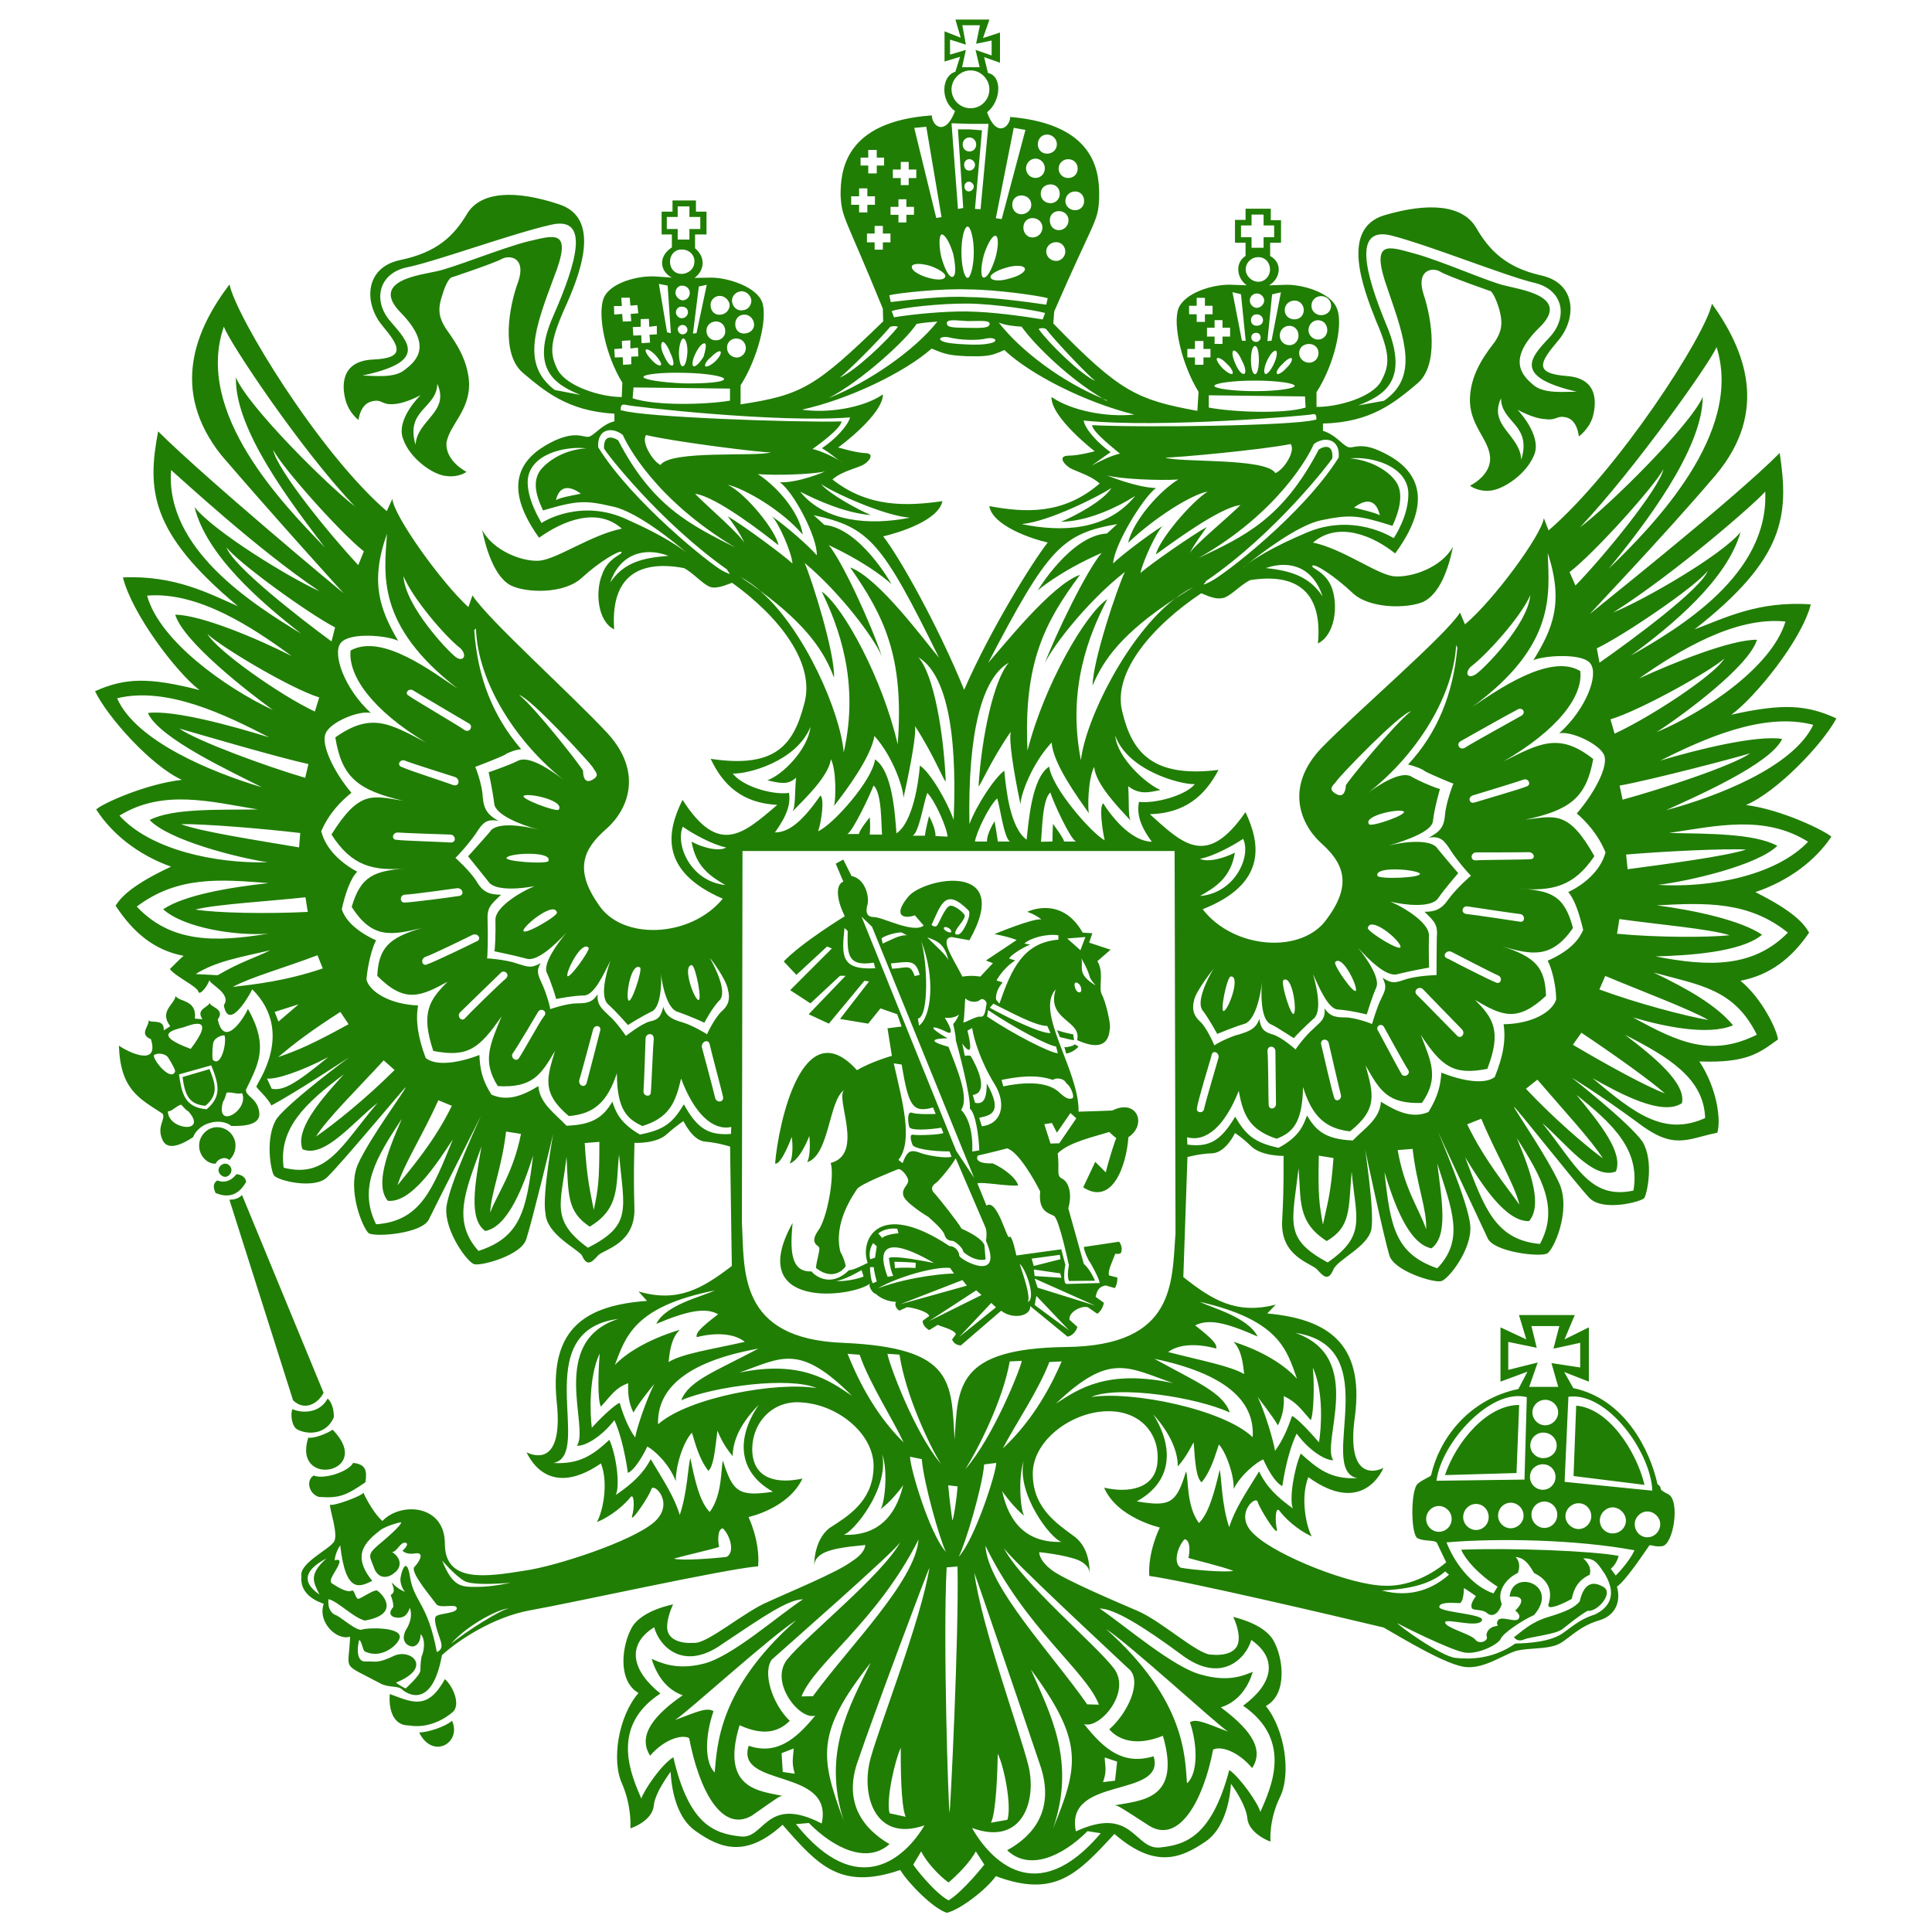 <?xml version="1.0" encoding="UTF-8"?> <svg xmlns="http://www.w3.org/2000/svg" id="_Слой_1" data-name="Слой 1" viewBox="0 0 300 300"> <defs> <style> .cls-1 { fill: #207e04; fill-rule: evenodd; } </style> </defs> <path class="cls-1" d="m51.83,220.13c.05-.87-.18-2.32-.96-2.96-1.27,2.37-4.05,2.28-5.47,1.64-.32.73-.14,2.73.82,3.19,1.59.78,4.37.82,5.6-1.87Zm-3.96,3.1c-2.55,7.97,10.39,5.51,3.78-1.23-.91.64-2.96,1.41-3.78,1.23Zm-9.66-39.72c-.05-.68-.73-1.14-1.5-1.18-1.18,1.51-2.5,1.18-2.96.96-.68.46-.68,1.09-.27,1.96,1.23.5,3.23.96,4.74-1.73Zm-4.28-1.82c0,.5.5,1.05,1.05,1.05.5,0,.96-.55.96-1.05s-.46-1-.96-1c-.55,0-1.05.5-1.05,1Zm16.31,34.57l-12.66-30.7c-.59.64-1.41.73-1.96.73l9.89,31.16c1.78,1.69,3.83.55,4.74-1.18Zm-1.5,12.85c-1.23.64-.87,2.82.77,3.33,3.14.23,4.19-.18,7.24-2.28.27-1.91,0-2.78-1.91-3-.82,1.46-4.69,2.6-6.1,1.96Zm117.89-68.51c-.41-.04-1.64-.32-2.5-.64l.46,1.09c.73.14,1.73.46,2.19.46l-.14-.91Zm78.12,57.67l-.41,10.93,11.02,1.37c-1.27-5.24-5.56-11.89-10.61-12.3Zm-184.22,44.78c-.18,1.82.23,4.87,2.91,4.87,3.1.55,5.69-1.05,6.88-2.09,1.19-1.09.14-3.83-1.23-5.1-2.73,4.92-5.06,3.6-8.56,2.32Zm4.56,5.97c2.1,4.28,6.65,1.59,5.1-1.82-1.09.96-3.83,1.82-5.1,1.82Zm183.81-22.64c-1.73-1-3.01-.36-3.6,2.28-.73.91-2,1.55-4.83,2.41-2.78.82-4.1,2.24-5.38,3.15,0,0,.46.82,1.55.36,1.05-.45,5.01-.77,6.06-1.68,1.05-.82,2.6-2.1,3.83-2.78,1.46.27,4.19-2.83,2.37-3.74ZM35.61,180.13c.59-.54.96-1.37.96-2.23,0-1.59-1.28-2.87-2.87-2.87-1.46,0-2.78,1.27-2.78,2.87s1.32,2.92,2.6,2.78c.18-.64,1.37-1.23,2.1-.55Zm84.78.55c1,.14,2.55-4.14,2.55-4.14,0,0,.41,2.64-.32,4.14,1.69-.59,3.05-4.28,3.05-4.28,0,0,.32,2.64-.32,4.06,3.46-1.1,3.32-9.61,5.74-11.21-1.46,1.28,3.19,9.93-2.1,11.34.64,1.96-.55,8.7-1.96,10.52-1.32,1.91-.05,2.23.14,2.55.27.23-.46,2.37-.46,3.23,2.78,2.23,4.6-.09,4.6-.32s-.36-1.46-.82-2.19c-1.14-4.55,2.1-8.97,2.6-9.75.5-.77,5.74-2.82,6.29-3.05.5-.27,1.5.96,1.64,1.64.09.82-1,1.23-.77,2.33.09,1.09,3.87,3.42,3.92,3.42-.05,0,2.28,1.91,2.5,2.78.23.82.82.91,1.32.95.41.14,1.55,1.05,1.59,1.69,1.78,1.55,3.37,1.28,3.46,1.14,0,0-.18-2.05-.18-2.19-.32-.91-2.09-1.91-3.55-2.55-.55-1-3.37-4.55-4.1-5.38-.87-.82-.41-1.37.14-1.73.46-.32,2.51-2.78,3.05-3.83l4.6,10.7c.23.41.23,1.64.09,2.09,2.92,6.74-4.14,2.96-4.14,2.32,0-.59-.64-1.5-1.5-1.46-11.3-7.51-13.99-.68-12.71,2.6-.77.36-2.23,1.14-2.92,1.14-2.82,2.78-5.28.86-5.83.18-3.33.14-3.28-3.46-2.92-7.52-7.52,13.53,9.25,11.62,12.07,9.38-.41.32.32,1.55.87,1.64.73.73,2.05,1.23,3.14,1.23-.27.32-.09,1,.5,1.37l1.18-.54c.68,0,3.28.64,3.46,1.37l-1,.73c-.09.23.14,1,1,1.46l1.32-.82c.23.19,2.64.73,2.82,1.46l-.59.82c.14.36.55.91,1.37.91l6.24-5.38c1.91,1.46,4.69.78,4.51-.73l5.79,4.74c.5,0,1.32-.64,1.55-1.5l-1.23-1.1c-.18-1.14,1.73-2.23,2.83-1.96l1.46,1c.27-.05.91-.82,1.05-1.69l-1.28-.91c.23-1.18.64-1.59,1.55-1.78l1.41.41c.18-.14.46-.96.41-1.64l-1.28-.32c-.27-.64.5-2.14.96-3.37,0,0,.87.14.91-.23.14-.32.14-1.09-.32-1.64l-5.47.82c0,.55.73,2.19.96,2.37.18.32,1.37,2.37,1.5,3.23l-5.19.14c-.5-.18-.32-2.19-.14-2.96l-.64-2.42-6.97.96s-.68-3.37-1.09-2.87c-.37.55-1.87-6.06-3.55-4.87l-1.41-3.46c.73-.27,4.78.5,6.33.32-.32-1.18-2.28-2.69-3.96-3.42-3.1.09-2.37-1.18-2.28-1.23-.09.04,2.82-.64,4.51-1.1,1.78.46,4.42,5.2,5.15,6.7-.32,3.1,1.28,3.33,2.14,3.78.82.5,2.32,7.74,2.32,7.65,0,.09-.36,1.55,0,2.46l4.05-.04s-.73-1.78-1.73-2.6l-2.42-8.65c.68-2.37,0-4.15-.96-4.6-.96-.46-.36-1.32-.68-3.92,1.69-1.73,5.69-2.6,8.02-3.33-.05,0,1,.95,1.09.95-.09,0-1.23,3.51-1.64,5.33l-1.64-1.64-1.87,3.96c4.51,2.92,6.7-3.33,7.02-7.79,2.96-1.96,1.32-6.06-2.5-4.14,0,0-3.42.14-5.24.18.14-6.37-6.83-15.49-3.55-18.99-1.5,4.83,4.06,4.74,3.33,7.88,5.1,2.32,4.97-1.27,5.1-1.96.09-.59-.64-4.01-1.28-5.15-.55-1.09.41-3.37-.68-5.15l2.05-1.78-3.33-1.1.5-1.46-1.5-.09c-3.33-5.88-8.61-3.23-8.61-3.23-.04,0,1.23.36,2.19,1.18-1.27-.23-7.29,2.28-7.29,2.28,0,0,1.78.27,3.46.91l-4.78,3.19,1.09.41-1.96,2.09s-1.28-.27-2.78,0c-1.46-2.92-3.64-5.88-1.69-6.15l2.78.5c6.97-12.39-7.11-9.71-9.52-6.74-2.46,3.01-.64,3.46,1.05,2.87l1.37,1.59c-1.59,1.28-6.38-1.32-7.74-1.32-1.27,0-1.27-1-.96-2.05.23-1.09-.32-3.87-2.51-4.33l-1.27-2.55-1.18.64,1.18,2.78c-1.14.46-1.18,2.55.23,5.38,0,0-6.65,4.06-9.48,7.02l1.96,2.09,4.78-4.42.73.32-6.47,6.47,3.14,2.05,4.6-4.28h.87l-5.74,5.97,3.14,1.46,5.51-6.65.73.09-4.51,5.83,4.37.73,1.91-2.37,2.6.91.68,1.91-2.19.27.68,4.28s-3.23.91-5.42,2.23c-8.47-9.38-12.21,8.38-12.71,14.44Zm9.43,18.27c1.46-.32,3.1-1.23,3.96-1.73l.32,1c-.55.23-2.14.73-4.28.73Zm30.84,3.69l.27-1.41,5.06,5.33-5.33-3.92Zm9.39.09l-8.93-2.78-.46-1.41,9.39,4.19Zm-9.39-4.6l-.13-1,4.1.6.18.68-4.15-.27Zm3.92-3.28l.09.68-4.15,1.05-.32-1.14,4.37-.59Zm-4.97,7.33c.41-.96-.59-3.78-1.27-5.92.87.64,2.6,5.28,1.27,5.92Zm-21.55-6.65s.14,1.55.64,2.59l-.87.14c-2.6-6.88,3.01-4.6,7.2-2.14-8.02-1.59-6.97-.59-6.97-.59Zm4.14.59l-.04.77s-1.96-.14-3.19.04l-.09-1c.82,0,3.14.09,3.33.18Zm-2.87-5.33l.18.73c-.82,0-2.32.37-2.5.73l-.64-.73c.55-.41,1.5-.87,2.96-.73Zm-3.78,8.47c-.27-.18-.46-1.68-.46-2.5h.59c.05.82.46,2.23.46,2.23l-.59.27Zm.32-3.96l-.73.23c-.32-.91.14-2.14.45-2.5l.55.5-.27,1.78Zm.46,4.74c3.1-1.78,8.88-3.42,11.21-3.15l.59.87c-.64-.04-6.47.32-11.8,2.28Zm3.51,2.46l9.61-3.73.68.87-10.3,2.87Zm4.42,2.64l7.33-4.78.82.73-8.15,4.05Zm10.39-2.14l-5.7,4.6,4.97-5.28.73.68Zm13.07-48.93c-.23.09-.55-.09-.73-.54-.18-.46-.18-.82,0-.96.27-.04.64.18.82.64.14.37.14.78-.09.87Zm2.41-1.05c-3.05-1.82-1.82-2.87-2.23-4.24,1.91,3.33.68,2.46,2.23,4.24Zm-1.59-7.52l-.77,2.05-2.05-1.82,2.82-.23Zm-4.05,32.03l-1.37.04-.96-3.01,1.18-.18.78,1.5,2.1-3.05.91.82-2.64,3.87Zm1.09-9.29c.55.18,1.41,2.14.91,2.32-.59.18-1.05-.04-2.14-1.05-1.09-.96-3.46-1.87-8.56-.82l-.27-1c2.28-.45,5.24-.95,7.97,0,.5-.41,1.78-.27,2.1.55Zm-10.84-15.99c.27-.55,1.5-2.32,2.92-3.1l-.96-.32c.27-.55,2.28-1.82,3.28-2.14l-.91-.18c.96-.91,3.55-1.55,5.28-1.28v.68c-5.47.46-7.29,4.56-9.16,9.93l-.5-.59c-.14-.68.18-1.78,1-2.69l-.96-.32Zm-.5,3.6c2.1,1,6.42,3.46,8.38,3.46l.5,1.1c-1.41.14-6.7-2.42-9.43-3.92l.55-.64Zm-.82,1c4.14,2.78,9.2,5.47,10.57,5.65l.27,1.05c-1.14-.04-6.61-2.78-10.98-5.7l.14-1Zm-3.51-1.82c.64.64,1.78.68,2.28.23.5-.41,1.09.32,1,.64-.14.46-.14,2.19-1,1.96-.82-.04-2.73,1.23-2.6.82.18-.37.23-3.74.32-3.64Zm.32,5.01l.73-.41c.23,1.73,1.41,5.38,3.42,8.61,2.05,3.28,1.09,6.33-1.92,6.65l-.41-1.32c1.64-.37,3.83-.64,1.18-5.33-.04,1.87-.23,3.33-1.82,3.01l-.36-1.23c1.41-.14,2.14-1.78-.32-6.06-.64-.14-.59,0-.91,0l-.41-1.91c.86,1.14,1.82,2.05.82-2Zm-1.82,1.46c.27.91,2.37,8.75,2.19,10.66.91.68,1.41,4.46,1.46,6.47l-1.09.18c.14-3.37-.73-5.46-1.73-6.47,1.32-1.82-.64-6.42-1.96-9.79-3.83-1.05-1.78-1.32-.14-1.32-3.37-1.91-2.41-2.09-.36-1.09,2,1.14-.09-2.14-.09-2.14,0,.09,1.59.18,2.23-.5-.46,1.14-.91,1.5-.91,1.5,0,0,.41,1.73.41,2.5Zm-1.46-16.9c-.32-.18-.5-.5-.36-.55.04-.14.36-.14.68.04.36.18.5.5.41.64-.04.14-.41.04-.73-.14Zm3.42-3.24c.59.5-.64,3.24-1.41,3.69-.32.14-.87.14-.55-.5.23-.64,1.59-1.91,1.37-2.46-.32-.59-1.82-1.69-2.32-1.41-.68.18-1.64,2.64-1.96,3.05-.36.36-.77-.09-.86-.09,1.5-3.23,2.14-5.88,5.74-2.28Zm-3.1,7.74c-.46-1-2.41-2.59-3.28-3.55,1.5.55,2.69.96,3.28,3.55Zm-4.24-3c2.28,5.78,1.59,11.75-.32,13.17l-.18-1.1c1.78-.32,1.46-8.97.5-12.07Zm-.23,5.28l-.77.18c-.68-1.96-1.19-1.23-3.51-1.14l-.18-.82c2.83-.27,3.83-.68,4.47,1.78Zm-2.83-6.6l.87.46c-1.09-.14-2.69.82-3.78,1.28l-.18-.82c.82-.59,2.64-.96,3.1-.91Zm-8.84-.68l.5.46c-.05,3.42-.18,5.61,4.05,4.92l.23.87c-5.47.32-5.19-2.05-4.78-6.24Zm2.64-1.78l1.64,1.59,15.85,38.99-2.78-4.19-14.71-36.4Zm6.24,23c1.09,6.47,1.69,7.52,4.87,6.65l.41,1s-2.82.14-3.69-.19c-.82-.27-.59,1.69-.41,2.19.14.64,3.05.46,4.97.14l.32.82c-.36.27-4.01.41-4.69.27-.64-.14-.32,1.05-.09,1.59.32.55,2.73,1,5.74,1l.32.82c-.82.32-4.01-.18-5.24-.73-1.23-.36-1.69-.04-2.37,1.73l-.64-.5c2.32-2.96.64-8.97-.73-14.99l1.23.18Zm145.18-53.75c-4.6-2.1-8.2-2.41-16.35-.59,3.6-2.6,10.89-11.48,12.34-17.13-8.2-.59-13.48,2.19-18.04,3.87,14.08-11.02,14.67-17.72,13.21-27.38-7.24,7.33-29.61,25.01-29.47,25.01-.13,0,11.25-11.84,19.54-21.59,8.33-9.93,4.55-19.45-.59-26.6-1.05,5.01-14.53,25.83-25.37,35.21l-.73-1.91c-.37,2.64-7.83,12.8-12.25,16.49l-.77-1.82c-2.28,3.6-15.81,15.17-21.5,21-5.6,5.88-3.46,11.62-.14,14.72,3.51,3.1,5.01,6.38,1,11.8-3.83,5.56-14.49,4.78-19.32-1.46,10.02-3.96,8.97-10.2,6.65-15.08-6.01,8.66-9.66,5.01-14.85.32,5.46-.14,8.56-2.87,10.66-6.88-10.25,1.27-13.44-2.73-14.94-9.02-1.59-6.2,4.83-13.44,12.25-18.4.18,0,1.87.96,3.1.77,1.27-.04,2.82-2,4.51-2.82,7.47-1.18,11.25,2.05,10.52,9.84,2.69-1.37,3.14-5.83,2.19-8.56-.96-2.69-3.37-3.1-3.05-3.51.36-.41,3.42,1.59,6.11,4.1,2.55,2.6,8.56,2.6,11.12,1.5,2.5-1.23,3.87-4.97,4.6-8.56-1.78,3.24-6.42,4.83-9.16,4.6-2.64-.27-7.88-4.24-12.57-5.24,3.92-3.37,9.34-1.05,12.75,1.69,7.15-9.75,1.82-13.89-1.87-15.67-3.69-1.87-4.74-.41-5.56-.91-.82-.36-1.87-1.87-3.78-2.46v-1.14c7.42-.14,11.16-3.28,14.58-6.15,3.51-2.83,2.28-10.21,1.05-13.89-1.23-3.78,1.32-4.28,2.55-3.55,1.18.73,7.88,3.05,7.88,3.05,0,0,.64.5,1.32,2.83.64,2.32.27,3.55-.68,5.01-1.05,1.41-3.69,4.55-3.87,8.61-.23,4.19,2.82,6.38,3.1,9.15.36,2.96-3.1,4.6-3.1,4.6,0,0,1.18.95,3.1.77,2-.14,5.74-2.55,6.92-5.69,1.09-3.01-2.64-6.88-2.64-6.88,0,0,2.41,1.37,4.28,1.46,1.91.27,1.73-.68,3.42-.23,1.64.5,1.82,2.92,1.82,2.92,0,0,1.55-1.09,2.14-2.96.55-1.91,1.09-6.06-4.01-6.42-5.24-.41-4.14-2.18-1.37-5.46,2.91-3.37,2.96-8.93-2.6-10.16-5.51-1.23-8.11-3.96-10.11-7.42-2.1-3.55-7.38-3.96-14.3-1.91-6.74,2.09-3.32,11.16-1.23,16.4,2.23,5.15,2.14,6.83.77,9.38-1.37,2.46-6.7,4.01-10.02,3.96v-2.28c2.73-4.24,4.19-10.43,3.19-12.94-.87-2.5-5.29-3.78-7.88-3.74-2.73.09-2.69.09-2.69.09,1.82-1.05,2.14-3.51.18-4.56v-2.05h1.69v-3.51h-1.59v-1.78h-3.92v1.73h-1.64v3.55h1.64v2.05c-1.69,1.09-1.37,3.46.18,4.56,0,0,.04,0-2.6-.09-2.64-.05-7.06,1.23-8.02,3.74-.87,2.5.55,8.7,3.14,12.89l-.18,2.96c-9.38-1.73-12.03-2.91-22.37-13.57l.14-1.87c6.19-14.26,6.79-13.8,6.97-17.4.09-3.64,0-11.62-13.8-12.8-.05,1.59-2.14,3.33-3.6-.73,2.19-1.69,2.41-5.65.14-6.1l-.59-2.46,2.46.87v-4.69l-2.64.86,1-2.87h-5.28l.82,2.82-2.51-1v4.69l2.41-.73-.73,2.32c-2.23.68-2.32,4.56-.05,6.1-1.55,4.06-3.6,2.28-3.6.68-13.71.95-14.17,8.79-14.17,12.39.18,3.64.68,3.19,6.56,17.63l.05,1.96c-10.61,10.3-12.66,11.43-22.14,12.89v-2.96c2.6-4.05,4.24-10.29,3.37-12.85-.82-2.41-5.28-3.87-7.93-3.87-2.64.04-2.6.04-2.6.04,1.46-1.05,1.87-3.1.09-4.6v-2.14h1.78v-3.55h-1.64v-1.73h-3.64v1.73h-1.69v3.55h1.59v2.01c-2.14,1.37-1.91,3.69,0,4.69-.01,0-.24-.03-2.55-.18-2.73-.18-7.15,1-8.06,3.42-.96,2.55.27,8.79,2.92,13.07l-.09,2.23c-3.37,0-8.56-1.69-9.93-4.19-1.28-2.5-1.28-4.24,1-9.43,2.32-5.1,5.97-14.12-.82-16.31-6.7-2.23-12.12-2.05-14.26,1.46-2.1,3.51-4.69,6.01-10.39,7.2-5.51,1.14-5.65,6.61-2.87,10.07,2.82,3.37,3.78,5.15-1.37,5.38-5.19.23-4.78,4.42-4.24,6.33.55,2.01,2,3.05,2,3.05,0,0,.23-2.41,2-2.87,1.73-.45,1.46.55,3.42.41,1.91-.09,4.24-1.41,4.24-1.41,0,0-3.92,3.74-2.73,6.83,1.05,3.05,4.69,5.6,6.7,5.74,1.96.27,3.14-.64,3.14-.64,0,0-3.37-1.69-3.1-4.6.55-2.78,3.55-4.87,3.51-9.11-.18-4.15-2.73-7.2-3.69-8.66-.91-1.5-1.28-2.73-.5-5.01.68-2.37,1.37-2.78,1.37-2.78,0,0,6.7-2.23,7.93-2.92,1.23-.64,3.78-.18,2.51,3.55-1.41,3.78-2.73,11.03.64,14.08,3.37,2.83,6.97,6.01,14.3,6.42v1.18c-1.87.45-2.92,1.96-3.78,2.32-.82.46-1.82-1-5.51.68-3.78,1.82-9.2,5.65-2.41,15.08,3.69-2.64,9.02-4.83,12.85-1.41-4.65.91-9.98,4.69-12.76,4.97-2.69.23-7.29-1.59-8.93-4.78.64,3.19,2,7.33,4.42,8.61,2.46,1.23,8.43,1.37,11.12-1.23,2.69-2.46,5.74-4.24,6.1-3.96.27.41-2.1.82-3.01,3.51-1.09,2.64-.73,7.24,1.87,8.52-.55-7.7,3.28-10.93,10.84-9.52,1.59.82,3.19,2.87,4.42,3.01,1.18.14,2.92-.73,3.05-.73,7.29,5.24,12.98,12.48,11.21,18.77-1.64,6.29-4.33,10.11-14.53,8.57,1.91,4.1,4.92,6.88,10.34,7.15-5.24,4.46-9.06,8.06-14.71-.78-2.46,4.92-3.64,11.07,6.24,15.35-5.01,6.11-15.72,6.52-19.31.87-3.83-5.47-2.28-8.65,1.23-11.71,3.42-3.01,5.69-8.75.27-14.76-5.51-5.97-18.72-17.81-21.05-21.5l-.64,1.82c-4.28-3.92-11.62-14.21-11.8-16.81l-.87,1.91c-10.57-9.11-23.42-30.25-24.42-35.21-5.28,6.97-9.29,16.4-1.28,26.51,8.02,9.34,19.04,21.55,19.04,21.46,0,.09-21.77-18.08-28.84-25.15-1.73,9.07-1.32,15.72,12.39,27.15-4.42-1.91-9.7-4.83-17.86-4.47,1.41,5.69,8.34,14.8,11.89,17.49-8.02-2.05-11.62-1.87-16.22.18,1.96,4.06,8.75,11.62,13.48,13.76-5.65.64-12.44,3.73-13.3,4.6,2.41,3.74,6.42,7.02,11.62,8.88-6.01,2.82-7.74,4.69-8.61,6.06,2.73,4.15,5.97,6.92,10.57,7.79-.73.59-1.37,1.32-2.14,2.05.87,1.18,4.24,2.69,4.42,3.51.18.68,1.41-.78,1.73-1.82-.09.64,3.51,2.1,2.23,3.92.64,3.78,3.42-.5,4.42-2.46,6.79,6.79.5,14.8.64,15.12.05.27,1.73,1.69,2.32,2.91,3.64-1.91,12.07-7.47,12.07-7.47,0,0-9.06,6.7-11.21,9.48-1.96,3.05-.87,8.38-.46,8.84.41.77,6.29,2.28,8.29.27,2.23-2.14,12.3-14.26,12.16-13.94,0,.41-5.51,7.79-7.38,11.89-1.82,4.06.82,10.2,1.68,10.8,1.28.59,8.2,0,9.29-2.14,1-2.1,8.25-16.26,8.15-16.26.09,0-5.06,10.79-5.42,14.44-.27,3.65,3.33,8.56,4.37,8.75,1.14.27,7.38-1.41,8.06-3.96.82-2.46,4.19-16.26,4.14-16.26.05,0-1.73,9.48-1.18,12.3.18,3.23,4.69,5.37,5.65,6.51.78,1.82,1.5,1.18,2.51.05.87-.96,5.88-1.78,5.65-7.47-.18-5.69.05-10.02,0-10.02.05,0,3.42.18,5.06-1.37,1.64-1.46,2.6-2.01,2.55-2.01.05,0,1.37,3.05,3.42,3.19,2.05.18,3.83.77,3.83.77l.27,18.54c-4.6,3.51-8.34,5.74-14.49,3.96l1.32,1.46c-9.34.68-15.17,4.1-14.03,15.58,1.23,11.21-4.56,7.97-4.69,7.93.14.04,2.92,7.65,11.57,1.73,1.28,3.33.14,7.84-.64,9.11,2.37-.96,4.42-2.83,5.19-3.83.64-.86.68,1.69.27,2.92-.27,1.23,2.73-3.19,3.01-4.23.41-1.05,3.78,2.32.32,5.24-3.55,2.96-15.12,6.74-19.95,7.43-6.19,1-12.44,1.91-12.44-4.19s-6.88-6.51-9.7-3.51c-1.73-1.59-2.96-4.42-2.96-4.42-.05.5-4.88,2.23-5.15,1.87-.23.41,1.41,4.78.55,5.83-.87,1.23-5.42,3.32-5.01,5.33-.32,3.05,2.96,4.05,3.46,4.24-1,2.92,2.1,5.79,4.1,5.1-.23,5.51-1.5,3.96,4.74,7.29,1.14.64,2.69.32,3.28.87.59.59,4.65,3.46,6.24-5.28,2.37-2.19,7.88-5.92,13.71-6.97,6.51-1.14,30.07-6.38,35.39-6.83.32-3.92-1.5-7.65-1.5-7.65,0,0,6.15-1.28,8.38-5.97-3.78.82-7.56.18-7.79-4.19-.18-4.42,3.14-8.16,7.93-7.61,5.65.46,11.25,5.15,10.89,10.34-.23,5.06-4.01,7.33-6.79,9.11-2.64,2.01-2.37,6.02-2.46,5.97.09.05-.23-1.37,1.87-2.23,2.14-.87,6.1-1,6.1-1.09,0,.09.04,1.23-2.14,2.59-2.14,1.64-9.7,4.74-12.85,6.2-3.78,1.55-9.48,6.56-11.57,6.42-2.1.14-4.01-.46-4.19-2.19-.14-1.64.91-3.78.91-3.78,0,0-4.74.87-6.33,3.46-1.59,2.69-2.41,8.34.96,10.3-3.1,3.55-4.24,10.43-2.55,14.08,1.59,3.74,1.28,6.97,1.28,6.92,0,.05,3.42-1.09,3.64-3.51.23-2.23,2.69-5.28,2.6-5.28.09,0,0,6.47,3.87,9.2,3.78,2.69,7.79,4.28,13.53-.95,5.51,6.29,8.97,10.2,18.27,7.02,1.32,2.14,5.1,5.96,7.24,6.65,2.1-.5,6.15-3.64,7.61-5.69,9.16,3.42,12.66-.32,18.41-6.56,6.24,5.42,10.25,3.83,14.08,1.23,3.83-2.5,4.01-9.02,4.01-9.02,0,0,2.28,3.01,2.55,5.33.18,2.42,3.6,3.69,3.6,3.64,0,.05-.32-3.23,1.46-6.88,1.78-3.6.77-10.52-2.19-14.16,3.42-1.82,2.73-7.56,1.14-10.25-1.55-2.64-6.2-3.55-6.2-3.6,0,.04,1.05,2.09.82,3.78-.23,1.78-2.14,2.28-4.24,2.09-2.1,0-7.7-5.2-11.43-6.79-3.6-1.55-11.12-4.74-13.26-6.29-2.14-1.59-2.01-2.83-2.01-2.83,0,0,3.87.37,6.06,1.23,2.1.96,1.69,2.23,1.78,2.23-.09,0,.32-3.87-2.37-5.88-2.73-2.01-6.33-4.37-6.47-9.43-.27-5.15,5.56-9.7,11.11-10.02,5.42-.32,8.61,3.37,8.25,7.79-.27,4.33-4.65,4.92-8.29,4.06,2,4.69,8.65,6.19,8.65,6.19,0,0-1.87,3.69-1.64,7.52,5.28.68,28.83,6.19,36.4,8.01,2.96,1.69,9.93,5.97,12.89,6.15,2.87.18,5.56-1.87,7.75-2.55,2.09-.46,4.42-.23,6.15-.87,1.64-.55,3.28-2.87,6.65-3.83,3.19-.96,3.24-3.74,2.78-5.24,1.41-1,4.24-5.28,4.83-6.11.41-.73.46,0,2.19-.18,1.78-.23,2.82-7.1.96-8.06-2-1-.59-.77-1.69-1.59-1.14-5.24-5.06-13.21-13.07-14.9l-1.41-2.5,3.83,1.5v-8.43l-3.78,1.87,1.59-3.78h-8.66l1.14,3.78-4.01-1.87v8.43l4.19-1.55-1.41,2.69c-8.02,1.69-12.35,8.06-13.53,13.3-.04.37-1.05.55-2.1,1.41-1.14,1-1.09,8.06,0,8.47,1,.55,2.73.18,3.01.77.32.73,1.41,2.96,1.41,2.96,0,0-4.19,3.83-9.52,3.64-5.24-.04-16.72-4.64-20.13-7.83-3.55-3.01,0-6.24.36-5.24.27,1.05,3.14,5.6,3.01,4.37-.32-1.28-.27-3.78.41-2.92.64.91,2.64,2.92,5.01,3.96-.77-1.23-1.87-5.83-.55-9.2,8.61,6.24,11.66-1.37,11.66-1.46,0,.09-6.01,3.19-4.42-8.02,1.46-11.34-4.28-15.08-13.62-15.94l1.32-1.37c-6.15,1.59-9.93-.77-14.35-4.28l.64-18.63s1.87-.54,3.92-.59c2.1-.18,3.46-3.14,3.46-3.14,0,0,.96.55,2.55,2.09,1.59,1.5,4.96,1.46,5.01,1.46-.05,0,.09,4.42-.23,9.98-.36,5.74,4.6,6.65,5.47,7.7,1,1.14,1.73,1.73,2.46,0,.68-1.64,5.33-3.51,5.92-6.28.5-2.92-1-12.39-.96-12.44-.05.04,2.96,13.89,3.74,16.44.68,2.46,6.88,4.33,8.02,4.05,1.05-.14,4.83-4.87,4.56-8.56-.23-3.6-5.06-14.62-4.97-14.62-.09,0,6.7,14.44,7.7,16.58,1.05,2.05,7.88,2.87,9.16,2.32,1.05-.5,3.74-6.56,2-10.75-1.78-4.05-7.02-11.61-7.11-12.03-.05-.41,9.7,12.03,11.75,14.17,2.1,2.09,7.88.59,8.47,0,.41-.5,1.59-5.74-.27-8.79-2.09-2.96-10.98-9.93-10.98-9.93,0,0,4.15,2.5,10.16,6.92,5.74,4.42,7.65,2.6,12.44,1.64.59-1.82.05-6.79-2.78-11.07,7.43.27,9.29-1.32,12.21-3.42-.18-1.55-2.5-6.38-5.83-9.11,4.55-.87,7.93-3.46,10.66-7.47-.82-1.46-2.5-3.37-8.34-6.29,5.19-1.78,9.25-4.83,11.8-8.61-.86-.82-7.56-4.19-13.26-4.92,4.83-2.05,11.89-9.43,14.03-13.44Zm-48.97-40.18c-.18-3.92-5.15-5.24-3.14-9.56,0,3.83,4.83,4.05,3.14,9.56Zm-20.82-20.64c-3.51-8.43-5.33-15.67.68-14.17,6.01,1.55,17.72,6.29,22.19,7.34,4.46,1.05,5.28,5.28,2.37,8.43-2.83,3.05-5.97,6.11,4.19,8.47-1.91,0-5.1.37-6.74-1.05-1.64-1.41-4.19-3.83.87-8.84,5.19-4.92-3.01-5.97-5.15-6.56-2.32-.45-10.21-3.96-14.21-5.01-3.92-1.05-6.97-2.37-4.1,5.6,2.73,7.93,4.74,13.57-.59,17.27l-4.01.73c3.78-1.5,7.97-3.64,4.51-12.21Zm-150.87,18.31c-1.64-5.47,3.33-5.65,3.37-9.47,2,4.42-3.14,5.6-3.37,9.47Zm21.59-8.52c-5.19-3.96-3.05-9.56-.14-17.4,3.1-7.83,0-6.56-4.01-5.65-4.01,1-11.94,4.24-14.26,4.65-2.23.55-10.43,1.37-5.47,6.42,5.01,5.15,2.41,7.47.64,8.84-1.59,1.37-4.74.95-6.6.91,10.16-2.14,7.15-5.15,4.37-8.38-2.82-3.19-1.91-7.52,2.6-8.43,4.46-.91,16.26-5.24,22.32-6.6,6.06-1.41,4.01,5.79.36,14.12-3.74,8.38.41,10.75,4.19,12.3l-4.01-.77Zm19.91,67.83c1.37,1,4.55,2.78,6.74,3.23-1.23.73-3.92-.09-5.38-.91.64,3.83,2.82,5.33,5.24,6.74-5.47-.59-7.79-6.33-6.6-9.07Zm1.41,21.5c.59.14,1.73,6.01.91,5.37-.82-.64-2.37-5.42-.91-5.37Zm-8.06.36c.46.23-1.41,5.97-1.82,5.06-.41-.87.46-5.88,1.82-5.06Zm-7.97-3.05c.23.41-3.28,5.29-3.33,4.28,0-1.05,2.32-5.47,3.33-4.28Zm.59-28.11c.32.68,1.32,1.28,0,2.01-1.46.82-1.46-1.09-1.46-1.37,0-.32-7.38-9.79-9.93-11.8,1.87.55,10.8,10.34,11.39,11.16Zm-17.04,4.83c0-1.91-1.18-4.96-1.18-4.83,0,.05,4.19-1.59,4.69-1.91.32-.27,1.64-.77,2.46-.82-4.46-5.19-6.79-11.25-7.29-18.5l.27-.23c.27,8.47,6.38,17.77,13.58,23.46-1.96-1.5-5.33-3.78-7.02-2.96-1.59.82-4.69,1.82-4.6,1.82,0-.14.68,3.14.87,4.83.14,1.78,4.24,3.37,6.88,4.06-2.5-.64-6.65-1.23-7.56.36-1.18,1.37-3.37,3.78-3.37,3.78-.14-.14,1.91,2.37,3.1,3.87.96,1.6,5.1,1.18,7.2.77-2.69,1.14-6.11,3.42-6.06,5.24.05,1.78-.05,4.92-.18,4.87-.05,0,3.14.64,4.96,1.14,1.69.59,4.65-2.32,6.29-4.06-1.64,1.91-3.69,4.92-3.1,6.24.64,1.32,1.5,4.1,1.46,4.1-.14,0,2.78-.55,4.28-.55,1.68,0,3.14-3.46,4.14-5.38-.77,2.19-1.59,5.65-.36,6.74,1.18,1.05,3.1,3.24,3.1,3.24-.14.04,2.28-1.46,3.83-2.19,1.28-.82,1.41-4.47,1.28-5.74.23,1.91,1,5.47,2.64,5.88,1.37.46,4.1,1.64,4.1,1.68,0,0,1.28-2.46,2.46-3.6.96-1.27-.55-4.6-1.59-6.42.14.05,2.55,3.32,2.78,4.83.41,1.5.09,2.5-.91,3.37-1.09.96-2.41,3.69-2.32,3.64,0-.09-2.37-1.46-3.78-1.87-1.32-.37-2.6-.82-3.01-2.42-.36,1.37-.64,2-2.14,2.28-1.41.41-3.74,2.32-3.69,2.23.05,0-1.55-2.28-2.6-3.14-1-1-1.91-1.59-1.78-3.32-.77,1.23-1.59,1.41-3.19,1.41s-4.24.91-4.19.91c.14,0-.64-2.73-1.28-4.01-.59-1.32-.91-1.91-.18-3.14-1.59.87-2,.55-3.73.04-1.64-.59-4.69-.82-4.6-.77.09,0,.18-3.69.09-5.88-.09-2.01.41-2.42,2.1-4.01-1.64-.04-2.73-.27-3.74-1.96-.96-1.64-3.42-3.83-3.37-3.78,0,.14,2.19-2.28,3.23-3.83,1.05-1.64,1.59-2.23,3.46-1.91-1.5-.82-2.28-1.69-2.41-3.6Zm11.52,17.81c.14.55-5.6,3.87-5.19,2.69.46-1.05,4.83-4.46,5.19-2.69Zm-7.74-8.61c.87-.68,7.02-.91,6.42.59-.09.55-7.43.09-6.42-.59Zm2.64-9.56c1-.41,6.33.82,5.38,2.19-.36.41-6.29-1.82-5.38-2.19Zm29.66,46.92c-.18-.87-2.05-7.83-2.05-7.83-.14-.91,1.09-1.41,1.23-.37.23,1.05,1.87,7.2,2.05,8.02.18.96-1.05,1-1.23.18Zm-9.52-9.07c-.14,1.05-.36,7.43-.46,8.2,0,.87-1.23.64-1.14-.18.09-.82.32-8.11.32-8.11,0-.91,1.37-1.05,1.27.09Zm-8.38-1.14c-.23.96-1.82,7.06-2.05,7.93-.27.82-1.32.41-1.14-.46.27-.82,2.14-7.84,2.14-7.84.23-.87,1.46-.68,1.05.37Zm-8.66-2.46c-.55.64-3.37,5.78-3.87,6.47-.41.73-1.41,0-1-.68.59-.77,3.92-6.42,3.92-6.42.41-.78,1.59-.14.96.64Zm-14.58-26.97c-1.14-.09-7.38-.27-8.29-.41-.91,0-.68-1.14.14-1.14.91.09,8.15.32,8.15.32.87,0,1.05,1.32,0,1.23Zm-7.47-11.71c-.91-.23-.32-1.32.45-1,.82.36,7.79,2.55,7.79,2.55.82.32.68,1.59-.36,1.23-1-.41-7.15-2.37-7.88-2.78Zm8.52,18.81c.91-.09,1.32,1.18.14,1.23-1.05.18-7.38,1-8.24,1-.82.05-.82-1.19.04-1.23.96,0,8.06-1,8.06-1Zm-4.92,10.66c.91-.23,7.33-3.41,7.33-3.41.82-.37,1.59.68.55,1.05-.96.5-6.65,3.23-7.56,3.51-.73.41-1.18-.73-.32-1.14Zm5.42,8.61c.64-.64,6.24-6.06,6.24-6.06.5-.68,1.59.09.87.82-.82.64-5.88,5.6-6.29,6.11-.59.73-1.41-.27-.82-.87Zm1.41-44.83c.64.41.09,1.5-.73,1-.77-.59-7.88-4.74-8.66-5.33-.73-.36,0-1.32.77-.77.64.41,8.61,5.1,8.61,5.1Zm-1.37-11.71c1.18,1.23.36,2.19-.73,1.37-1.14-.82-7.88-7.93-8.11-12.57,1.37,3.42,6.51,9.43,8.84,11.21Zm-36.72-49.93c.64,2.14,12.07,19.31,20.36,27.93-4.28-3.28-16.58-15.49-18.5-20.04-.18,8.16,8.61,19.54,13.8,26.38-6.42-6.65-20.32-20.86-15.67-34.26Zm7.65,19.13c1.37,2.73,10.43,12.89,14.08,15.76l-.87,2.14c-4.24-4.51-12.66-14.81-13.21-17.9Zm5.01,69.47l.36,2.28c-6.24.32-14.03.18-17.45-.36,3.05-.82,11.34-1.28,17.08-1.91Zm-1-7.74c-6.15-1.05-15.17-2.41-18.31-3.6,3.28-.09,12.75.68,18.5,1.37l-.18,2.23Zm.96-10.8c-5.92-1.73-16.86-5.74-19.54-7.65,2.69.77,15.4,4.51,20.04,5.51l-.5,2.14Zm-20.82-47.79c1.23,1.05,13.44,12.39,23.05,18.81-4.56-2-16.58-9.38-19.41-13.07,1.82,7.47,10.2,14.71,16.58,19.68-7.56-4.6-21.14-13.16-20.23-25.42Zm25.46,24.42l-.55,2.19c-4.92-3.6-15.44-11.8-16.31-14.62,1.69,2.32,12.71,10.3,16.86,12.44Zm-2.46,10.89l-.68,2.19c-5.51-2.6-15.21-9.48-16.67-12.03,2.19,2.05,12.85,8.43,17.36,9.84Zm-26.74-15.81c7.97-.68,16.45,4.97,22.46,9.38-5.28-2.69-14.03-6.38-18.08-6.42,1.23,4.15,11.16,11.89,15.17,14.8-7.33-3.42-17.63-10.75-19.54-17.76Zm-4.65,15.94c7.74-1.91,16.99,2.64,23.6,6.06-5.74-1.78-14.81-4.28-18.81-3.78,1.69,3.96,13.26,9.25,17.68,11.53-7.79-2.32-19.54-7.15-22.46-13.8Zm.37,18.22c6.79-4.19,14.21-2.14,21.5-.96-5.88.09-13.21-.23-16.81,1.64,2.96,3.14,13.53,5.83,18.31,6.56-8.02.23-18.18-1.91-23-7.24Zm2.69,14.12c6.33-4.78,12.98-4.24,20.45-3.64-5.88.64-13.03,1.82-16.35,4.06,3.19,2.91,11.43,4.19,16.35,3.78-8.29,1.37-15.12,1.46-20.45-4.19Zm12.57,10.66l-3.42-.18c3.14-2,7.06-2.64,11.57-3.69-2.37,1.18-4.69,1.82-8.15,3.87Zm2.32,1.82c2.91-1.55,7.74-2.87,13.17-4.92l.82,2.05c-5.83,1.96-10.48,2.46-13.98,2.87Zm10.25,2.69l-3.14,2.69-.59-1.5,3.74-1.19Zm-4.19,13.12l-.73-1.59c1.32.18,5.19-1.05,9.52-3.33-5.01,4.1-6.97,5.29-8.79,4.92Zm1-4.92c2.51-2.09,4.83-3.91,9.66-7.01l1.28,1.91c-5.47,3-7.74,4.01-10.93,5.1Zm.86,17.18c-.86-6.11,3.42-10.07,9.34-14.49-4.01,4.37-7.52,8.65-6.42,11.62,3.42,1.46,7.83-4.19,11.66-7.2-5.56,6.56-7.79,11.8-14.58,10.07Zm5.01-4.83c1.73-2.78,6.56-7.52,10.52-11.84l1.69,1.5c-4.42,4.42-9.43,8.43-12.21,10.34Zm9.34,13.62c-2.78-5.6-.09-10.25,4.01-16.4-2.37,5.38-4.19,10.39-2.19,12.75,3.64.36,7.47-5.56,10.11-9.56-3.19,7.83-5.01,12.71-11.94,13.21Zm9.66-19.27l2.1.87c-2.73,5.6-6.33,9.7-8.43,12.34.91-3.14,4.01-7.97,6.33-13.21Zm6.24,23.41c-4.14-4.64-2.05-9.25.46-16.22-1,5.83-2.05,11.25.59,13.12,3.6-.68,5.97-7.11,7.43-11.71-1.05,8.47-1.91,12.67-8.47,14.8Zm1.82-5.97c.14-3.19,1.78-6.79,2.46-12.57l2.32.36c-1.23,6.1-3.55,9.02-4.78,12.21Zm15.17,5.47c-5.92-4.33-4.14-6.88-3.32-14.12.32,5.79,0,8.47,3.6,10.84,4.74-2.82,4.05-6.38,4.55-11.2.82,8.61,2.05,10.98-4.83,14.48Zm-.5-16.26l2.28-.18c0,6.2-.18,7.29-.87,10.57-.59-3.14-1.05-4.65-1.41-10.39Zm22.73-1.41c-3.37.23-5.19-.68-7.33-4.6-1.68,2.78-2.96,3.96-6.83,4.69-3.28-1.91-3.78-3.69-4.28-5.1-1.32,2.23-2.87,3.6-7.11,3.73-1.82-1.91-4.19-3.51-4.37-6.15-2.46,1.51-4.83,2.42-7.29,1.32-1.37-2.14-1.78-3.83-1.87-6.15-3.19,1.23-6.74,1.78-8.34.46-1.23-3.28-1.59-5.88-1.18-8.15-4.42-.18-7.52-2.14-8.02-4.01.18-2.32.91-5.1,1.5-6.1-3.96-1.82-5.01-3.83-5.33-4.83.5-2.28,1.32-4.78,2.41-5.83-2.41-1.28-4.87-3.42-5.6-6.29,1.23-2.83,3.1-4.69,4.69-5.97-2.73-3.19-4.78-7.56-4.01-9.2.68-1.78,5.24-3.64,7.02-3.19-4.19-3.87-5.97-9.25-4.69-10.84,1.32-1.78,7.38-1.18,8.93-.36-2.82-4.87-4.42-9.07-1.73-16.63-.41,6.29-1.78,14.17,10.98,24.05-3.6-2.32-11.66-8.7-16.63-5.92-.41,3.92,3.37,9.25,11.66,14.26-5.47-2.82-8.38-4.78-14.03-.77,1,6.29,3.6,8.2,10.52,9.84-4.78-.77-6.79-1.68-11.12,5.24,3.14,4.92,6.51,5.74,11.8,5.24-5.15.41-7.24,1.14-8.66,6.01,3.19,4.97,6.1,4.42,10.89,3.28-5.19,1.5-6.7,3.14-6.92,7.42,4.28,4.33,6.74,3.19,10.93.91-2.78,2.78-4.24,4.74-2.23,10.75,5.38,1.05,7.15-.37,10.61-5.38-1.82,4.42-3.05,6.97-.59,10.84,5.42.32,6.74-1.82,8.88-5.46-1.28,4.24-2.1,6.51,2.14,10.11,3.96-.32,6.01-2.23,7.47-6.65,0,5.83,1.73,7.15,3.96,8.2,4.14-1.28,5.15-3.6,6.01-7.38,2.05,5.51,4.97,8.15,7.79,7.52l-.05,1.09Zm-63.91,71.52c-3.6-2.46-1.18-4.42,1.09-5.61-2.87,2.55-2,3.74-1.09,5.61Zm18.86,7.38c.23.82,0,1.28-.64,1.55-1.41-7.61-3.55-7.79-4.15-11.62-.64-3.96-1.55.05-1.46.05-.09,0-.14,1.23.64,2.19.14.09-1.18-.41-1.96-1.37-.23,0,.82,1.37-.23,1.87,0,.14.41.96.41,1.87-1.09,1.23-.05,1.73.91,1.68,1-.05,1.41-.82,1.64-1.55.36.91.23,2.19-.64,3.51-1,2.05.82,2.69,1.32,2.46.55-.19,1-.82,1-1.87.77.77.59,2.5.14,3.51-.18,1.09-.14,1.37-.18,2.19-.14.82-2.28,2.73-2.28,2.73,0,0-.77-.32-1.5-.91,5.74-2.32,2.37-5.28-.23-4.19-2.64,1.27-2.87.87-4.42.91-1.46.18-1.46-2.01-1.05-3.37.46.41.5,1.59.87,1.82,2.73,1.32,5.42-1.27,5.42-2.28,0-1.55-5.01-1.41-5.79-1.14-.82.41-3.23-1.82-4.05-2.19-.82-.23-1.41-1.18-1.23-2.51,1.46.32,3.83,2.87,5.65,3.32,5.92-1.05,2.37-4.51,1.82-4.69-.59,0-2.19,1.09-2.69,1.27-.59.37-.68-1.46-1.18-1.23-.59.36-2-.41-2.96-1.05-.96-.45.77-2.19,1-3.19.32-.82-.64-.46-.64-.46-.14.04.18-1.51.82-2.32.87,7.79,3.19,6.33,4.97,5.51-3.23-4.01-1.14-6.02,1.32-7.93.91-.64,2.96-1.18,3.1-1.18.27,0-.23.77-2.64,2.83-2.6,2.14-2.32,2.14-1.59,4.01.64,2.09,2.23,1.91,3.28,1,1.14-.87,1.05-2.28-.36-3.19.91-.23,1.23-1.64,2.1-1.46.64.23-.5,1.23-.5,1.23,0,0,.5.68,2,.41,1.5-.18.59,1.32-.18,2.14-.68.82,2.82,4.87,3.37,5.69.55.87,3.14-.14,3.23.68.09.82-2.69.77-3.23,1.27-.55.55.55,3.15.77,3.96Zm1.55.27c2.82-3.19,7.88-5.6,9.02-5.47-1.09,0-6.79,3.64-9.02,5.47Zm4.1-8.84c-2.41,0-3.78.14-5.47-4.1,0,0,1.96,2.32,3.46,3.19,1.5.82,7.15.27,7.15.27,0,0-2.78.64-5.15.64Zm173.38,4.33c-1.82.64-2.55,1.18-4.6,2.69-1.96,1.55-5.65,1.73-7.61,1.78-3.51,2.46-7.06,2.46-9.25,2.23-2.23-.18-9.2-5.24-9.02-5.38.13.14,8.2,4.19,10.43,4.55,2.01.32,5.06-1.18,5.56-2.09.32-.95,3.69-3.1,5.19-3.73,4.1-4.74-3.37-7.29-3.78-2.87,3.46-.27.87,2.23.87,2.14,0,.09,1,.68.5,1.32-.5.64-2.73-.55-3.19.23-.5.82.46.73-.41.91-.91.14-1.55,1-1.32,1.64.23.64-1.18,1.27-1.82.41-.64-.82-4.65-1.82-4.65-2.64,0-.73,5.06.91,5.69-.27.73-1.05-6.6-1.27-6.6-2.14s2.55-.59,3.14-.59c.46,0,.68-1.32.68-2.32.14,0,1.87,1.23,1.87,1.23,0,0-.87,1.1-.68,1.69,0,.68,1.37.23,2.32.87.78.77,1.82.36,2.37-1.32-.87-2.09.86-4.1,2.5-4.83.32-.82.32-1.82-.36-2.5,1.37.18,2,1,2.87,2.5,3.23,1.55,2.5,4.1,2.23,4.92-.23,1,2.41-.18,3.64-.91.27-1.46.96-2.92,2.78-3.73.27-1-.18-1.78-1-2.55,1.87-.04,2.28.87,3.37,2.46,2.23,3.78,0,5.56-1.73,6.33Zm10.3-14.08c0,1.14-.91,2.05-2,2.05s-1.96-.91-1.96-2.05c0-1.05.91-1.96,1.96-1.96s2,.91,2,1.96Zm-14.26-19.77c6.01-.82,12.8,8.57,13.03,14.58l-13.62-1.37.59-13.21Zm8.93,19.22c0,1.14-.96,2-2.05,2s-2-.87-2-2,.96-2.05,2-2.05,2.05.96,2.05,2.05Zm-5.38-.68c0,1.09-.91,2-1.96,2s-2.05-.91-2.05-2,.96-2.01,2.05-2.01,1.96.91,1.96,2.01Zm-12.89-22.73v-4.33l4.42.91-.82-3.37h4.33l-.91,3.51,4.15-.91v3.83l-4.46-.68,1.05,3.69h-4.51l1.32-3.78-4.55,1.14Zm5.38,14.67c1.09,0,1.96.86,1.96,1.96s-.87,2-1.96,2-2.01-.87-2.01-2,.91-1.96,2.01-1.96Zm-1.96-2.91c0-1.1.91-2.01,2-2.01,1.19,0,2.1.91,2.1,2.01s-.91,1.96-2.1,1.96c-1.09,0-2-.91-2-1.96Zm2.19,8.7c1.09,0,2,.91,2,2.05s-.91,2.05-2,2.05-2.01-.96-2.01-2.05.87-2.05,2.01-2.05Zm.14-11.84c-1.09,0-2-.91-2-2s.91-1.96,2-1.96,2,.91,2,1.96-.91,2-2,2Zm13.85,19.41c-.73,1.59-2.32,3.33-2.91,3.92l-.77-1.05c1-.82,1.18-2,1.23-2-3.96-.78-16.9-1.28-24.46-.96.64,1.5,2.6,3.78,5.65,5.74l-.64,1.05c-3.64-1.28-6.2-5.1-7.29-7.93,7.93-.68,20.22-.45,29.2,1.23Zm-26.6-5.15c0-1.14.91-2.05,2-2.05s1.96.91,1.96,2.05-.91,2-1.96,2-2-.91-2-2Zm5.42-.23c0-1.14.91-2.01,1.96-2.01s2,.87,2,2.01c0,1.05-.91,1.96-2,1.96s-1.96-.91-1.96-1.96Zm4.46-18.4l-.36,12.8-13.67.18c.77-5.97,8.47-14.44,14.03-12.98Zm-13.67,20.91c-1.05,0-1.96-.91-1.96-2s.91-2.01,1.96-2.01,2,.87,2,2.01-.91,2-2,2Zm1,6.15l.59.5c-2.37,2.09-5.83,3.69-10.43,2.46,3.28-.18,7.24-.64,9.84-2.96Zm-38.9-122.22c-1.5,1.78-6.15,3.01-8.66,2.73-.27,1.59-.09,3.37,2.01,6.19-2.19-.04-4.97-1.96-7.56-5.97-.64.5-.14,4.06.23,5.74-2.09-1.14-8.24-8.2-8.61-11.44-2.69,1.69-3.19,8.47-3.51,11.34-2.55-1.82-3.19-7.74-3.46-10.7-1.5,1.05-4.33,5.37-5.42,8.29-.27-14.35,2-22.73,6.11-25.06-2.37,2.69-4.24,11.71-4.69,19.13,0,.59,1.91-4.01,5.01-8.43-.32,1.23.32,5.65,1.5,11.3,0-1.41,1.69-6.24,4.83-9.61.27,3.37,4.01,8.43,5.79,10.98-.18-.59-.18-5.24.82-7.2.23,2.69,3.69,6.2,5.69,8.38-.46-.55-.23-3.1-.41-5.38,1.78,1.37,3.23.96,5.01.59-2.32-1-6.7-5.01-7.02-8.43,2,5.47,10.2,7.61,12.35,7.52Zm-18.45,8.88h-1.82c-.18-.68-1.73-2.73-1.73-2.73,0,0-.09,1.46-.09,2.73l-1.78.04c.18-1.55.18-6.6,1.46-7.65.46,1.5,3,7.06,3.96,7.61Zm-10.25,0h-1.87c-.09-.78-.5-3.14-.5-3.14,0,0-1.23,1.87-1.18,3.14h-1.87c.23-1.5,2.23-5.61,3.46-6.7.46,1.5,1.05,6.1,1.96,6.7Zm25.66-37.73c-7.41,5.65-13.9,18.76-14.63,25.11-2.19-11.16,1.32-19.63,4.1-25.01-3.42,2.28-9.84,13.44-12.39,23.51-.64-13.66,2.69-19.95,8.15-27.29-4.42,1.5-12.07,11.25-14.26,13.67,9.29-17.77,11.39-20.04,20.04-21.55l-1.59,1.46c-5.65.32-10.75,8.84-10.75,8.84-.09.09,3.19-2.87,9.93-5.83-2.23,2.55-7.15,12.57-8.97,17.49.64-2.01,6.33-9.66,12.57-14.53-1.19,2.46-5.01,13.89-5.01,17.63,1.65-3.95,4.57-8.13,12.81-13.5.93-.71,1.87-1.32,2.82-1.76-1.01.6-1.93,1.19-2.82,1.76Zm-6.2-15.93c-4.37,5.42-11.43,5.65-17.63,4.37,4.24-.37,12.07-4.37,13.94-5.6-1.27,2.05-5.83,4.42-7.83,5.24,3.92-.04,8.43-2.05,11.52-4.01Zm8.47,8.88c.64-1.32,2.37-3.64,2.64-4.05-1.96,1.05-8.88,5.83-10.29,7.15.32-1.73,2.46-6.38,3.46-7.33-2.14,1.32-6.47,4.6-7.7,5.83.09-2.69,4.51-10.11,6.65-11.71-2.91-.05-7.52-1.91-7.61-1.96,2.19.59,8.24.82,11.07.64-2.83,1.73-6.97,6.29-7.79,9.84,4.1-3.92,9.84-7.52,12.35-7.97-2.78,1.82-7.61,7.65-8.02,9.75,2.1-1.5,9.89-7.33,13.12-7.65-2.19,2.14-7.33,6.38-7.88,7.47Zm-3.78-14.85c1.05.09,14.99-1.18,19.45-2.09.82,1.05-1.05,4.01-2.37,4.51-1.5-2.41-14.9-1.59-17.08-2.41Zm24.42,21.59c-2-3.05-4.83-4.01-8.84-4.42,4.01-1.37,7.43.09,8.84,4.42Zm10.84-10.98c1.37-2.92,1.59-5.29.59-6.79-.91-1.41-3.42-3.32-7.15-3.69,3.42-.32,8.7,1.18,9.02,5.19.18,3.6-2.23,7.2-2.28,7.2-.18-.09-6.2-4.01-13.58-.82-5.18,2.18-7.88,3.94-9.06,4.82-.47.38-.74.6-.74.6,0,0,.22-.22.74-.6,2.04-1.63,7.83-6.07,11.42-6.78,4.42-.91,5.69-.82,11.02.87Zm-5.97-2.83c1.78-1.37,3.42-1.41,4.01,1.19-.87-.46-2.46-.78-4.01-1.19Zm-2.37-7.79c-5.65,8.97-17.99,18.36-19.91,19.27-1.87.96-.68.14-.68-.09,10.75-7.33,19.27-18.45,19.59-19.04.18-2.14-1.14-2-2.1-1.37-5.65,10.8-11.57,13.48-18.68,16.85,12.53-7.11,17.26-16.13,17.9-17.68,1.64-1.27,4.14-.87,3.87,2.05Zm-4.6-14.71c-.86,0-1.55-.68-1.55-1.5,0-.87.68-1.41,1.55-1.41.77,0,1.46.54,1.46,1.41s-.68,1.5-1.46,1.5Zm-.55,6.97c-3.55,1.05-11.43.68-15.03,0v-1.91l14.94.18.09,1.73Zm2.41-17.31c.87,0,1.55.64,1.55,1.5s-.68,1.46-1.55,1.46c-.82,0-1.5-.64-1.5-1.46,0-.87.68-1.5,1.5-1.5Zm-.5,3.74c.87,0,1.46.68,1.46,1.55,0,.77-.59,1.46-1.46,1.46-.77,0-1.46-.68-1.46-1.46,0-.87.68-1.55,1.46-1.55Zm-3.6-3.05c.78,0,1.41.68,1.41,1.46,0,.87-.64,1.46-1.41,1.46-.91,0-1.55-.59-1.55-1.46,0-.78.64-1.46,1.55-1.46Zm-.82,3.92c.82,0,1.41.68,1.41,1.51s-.59,1.5-1.41,1.5c-.87,0-1.5-.68-1.5-1.5s.64-1.51,1.5-1.51Zm-1.05,5.92c.55-.64,1.23-1.05,1.41-.87.14.23-.14.87-.87,1.55-.55.64-1.23,1-1.41.87-.23-.23.18-.96.87-1.55Zm-1.37,0c-.46,1-1.05,1.68-1.32,1.55-.32-.14-.18-1.09.27-2.05.46-1,1.05-1.68,1.41-1.55.18.18.14,1.05-.36,2.05Zm-.27-10.8l1.37-.32-1.46,7.52-.64.05.73-7.24Zm-4.83-8.88v-1.82h1.64v-1.69h1.87v1.69h1.64v1.82h-1.64v1.64h-1.87v-1.64h-1.64Zm.73,5.01c0-1.05.87-1.91,1.96-1.91s1.82.87,1.82,1.91-.78,1.91-1.82,1.91-1.96-.91-1.96-1.91Zm1.64,11.25c-.46,0-.77-.32-.77-.68,0-.45.32-.73.77-.73.36,0,.68.27.68.73,0,.36-.32.68-.68.68Zm.41,2.78c0,1.23-.23,2.23-.59,2.23-.41,0-.64-1-.64-2.23s.23-2.14.64-2.14c.37,0,.59.96.59,2.14Zm-.32-5.29c-.55,0-.91-.32-.91-.86s.36-.91.91-.91c.5,0,.96.37.96.91s-.45.86-.96.86Zm0-2.78c-.59,0-1.09-.54-1.09-1.14s.5-1.09,1.09-1.09,1.14.5,1.14,1.09-.55,1.14-1.14,1.14Zm-.27,11.3c3.42,0,6.15.41,6.15.82s-2.73.82-6.15.82-6.33-.41-6.33-.82,2.78-.82,6.33-.82Zm-3.51-1.05c-.23.14-.87-.23-1.55-.87-.64-.68-1-1.32-.87-1.55.32-.18.96.23,1.55.87.68.59,1.05,1.32.87,1.55Zm.14-3.6c.32-.14.91.55,1.32,1.55.55.96.68,1.91.37,2.05-.37.14-.96-.55-1.37-1.55-.46-1-.59-1.87-.32-2.05Zm1.18-8.75l.73,7.24-.59-.05-1.46-7.52,1.32.32Zm-4.1,4.01h1.23v1.18h1.18v1.37h-1.18v1.14h-1.23v-1.14h-1.18v-1.37h1.18v-1.18Zm-3.96-2.23h1.18v-1.23h1.28v1.23h1.19v1.32h-1.19v1.18h-1.28v-1.18h-1.18v-1.32Zm.91,9.16v-1.14h-1.18v-1.32h1.18v-1.23h1.32v1.23h1.09v1.32h-1.09v1.14h-1.32Zm18.18,7.7c.68-.18.68.27.68.82l-.27.04c-3.32.91-26.24,1.23-34.57.82.14,1.14,3.6,3.78,4.33,4.42-1.33.27-3.51,1.35-4.38,1.87.34-.23,1.74-1.3,2.93-2.09-1.96-1.41-3.92-3.51-4.19-4.92,11.71,1.23,34.8-.77,35.49-.96Zm-31.75-2.14h-.23c-.17-.1-.35-.22-.52-.32-6.21-2.52-12.73-7.38-16.15-11.8.96.41,2.37.59,3.55.64,2.16,3.04,7.63,8.26,12.6,11.16.25.1.5.23.75.32Zm-24.55-9.79c.91.18,1.64.32,3.05.36,1.05,0,1.82,0,2.78-.23,1-.18,1.69.23,1.05.59-.64.27-1.87.46-4.06.36-2.14-.09-3.37-.23-4.01-.55-.68-.41.09-.77,1.19-.55Zm-.41-2.23c.04-.68,1.5-.41,3.23-.32,1.87,0,3.42-.18,3.42.41,0,.68-1.14.68-3.42.64-2.14-.05-3.23,0-3.23-.73Zm3.23-1.82c-3.6-.04-8.43.41-11.43.91l-.36-.95c1.37-.55,7.7-1.23,11.84-1.18,4.23.04,10.57,1.05,11.98,1.46l-.37,1c-3.05-.5-7.83-1.18-11.66-1.23Zm.05-3.42c4.19,0,11.11.96,12.39,1.37l-.23,1c-3.14-.46-8.56-1.18-12.16-1.18-3.46-.23-8.88.41-11.98.77l-.23-1.05c1.37-.36,8.25-1.09,12.21-.91Zm-8.7-3.6c.14-.45,1.37-.5,2.87-.04,1.41.5,2.5,1.23,2.28,1.68-.09.55-1.37.55-2.82.09-1.37-.41-2.55-1.18-2.32-1.73Zm8.93-16.63c.41,0,.87.41.87.87,0,.55-.46.91-.87.91-.5,0-.82-.36-.82-.91,0-.46.32-.87.82-.87Zm-1.05-2.28c0-.59.46-1.09,1.05-1.09s1.05.5,1.05,1.09c0,.64-.46,1.09-1.05,1.09s-1.05-.46-1.05-1.09Zm1.73,6.51c0,.41-.36.78-.78.78s-.68-.37-.68-.78c0-.32.27-.73.68-.73s.78.41.78.73Zm-.96,6.24c.46,0,.96,1.82.96,3.96s-.5,4.01-.96,4.01c-.5,0-.96-1.82-.96-4.01s.46-3.96.96-3.96Zm8.34-1.91c-.82,0-1.41-.68-1.41-1.46,0-.87.59-1.46,1.41-1.46.87,0,1.55.59,1.55,1.46,0,.78-.68,1.46-1.55,1.46Zm1.73.59c.87,0,1.55.64,1.55,1.46,0,.87-.68,1.55-1.55,1.55-.82,0-1.41-.68-1.41-1.55,0-.82.59-1.46,1.41-1.46Zm-1.18,7.84c.14.5-.91,1.18-2.41,1.55-1.5.46-2.78.37-2.92-.18-.14-.41.96-1.09,2.41-1.5,1.5-.46,2.78-.37,2.92.14Zm10.93,17.45c-2.23-.96-7.38-6.01-8.79-8.06.36-.23,1.05-.14,1.18.04,1.69,2.14,6.51,7.2,7.61,8.02Zm-6.06-18.63c-.87,0-1.55-.68-1.55-1.46,0-.82.68-1.46,1.55-1.46.77,0,1.41.64,1.41,1.46,0,.78-.64,1.46-1.41,1.46Zm.41-4.78c-.86,0-1.41-.68-1.41-1.55,0-.77.55-1.41,1.41-1.41s1.5.64,1.5,1.41c0,.87-.68,1.55-1.5,1.55Zm3.92-4.51c0,.77-.55,1.41-1.41,1.41-.82,0-1.5-.64-1.5-1.41,0-.87.68-1.5,1.5-1.5.87,0,1.41.64,1.41,1.5Zm-2.5-6.51c.91,0,1.5.64,1.5,1.46s-.59,1.46-1.5,1.46c-.78,0-1.46-.64-1.46-1.46s.68-1.46,1.46-1.46Zm-1.28,5.37c0,.82-.64,1.46-1.41,1.46-.91,0-1.55-.64-1.55-1.46,0-.87.64-1.46,1.55-1.46.77,0,1.41.59,1.41,1.46Zm-2-9.2c.87,0,1.55.68,1.55,1.51,0,.86-.68,1.46-1.55,1.46-.78,0-1.41-.59-1.41-1.46s.64-1.51,1.41-1.51Zm-1.78,3.74c.82,0,1.46.68,1.46,1.5,0,.87-.64,1.5-1.46,1.5-.78,0-1.46-.64-1.46-1.5,0-.82.68-1.5,1.46-1.5Zm-3.37-4.78l1.82.32-3.69,13.85-.91-.14,2.78-14.03Zm-2.78,16.77c.46.18.41,1.78-.09,3.51-.55,1.73-1.27,3.1-1.87,2.96-.41-.18-.37-1.73.09-3.46.54-1.73,1.37-3.19,1.87-3Zm-7.11-28.15v-2.32l2.46.78-.55-3.01h2.73l-.59,2.87,2.41-.5v2.32l-2.5-.86.64,2.69h-2.73l.59-2.69-2.46.73Zm.23,5.38c0-1.55,1.37-2.92,2.96-2.92s2.92,1.37,2.92,2.92c0,1.69-1.32,2.96-2.92,2.96s-2.96-1.28-2.96-2.96Zm2.87,5.38h2.87l-1.23,13.25-.87-.04,1.09-12.21-1.91-.14h-1.82l.82,12.21-.82.14-1-13.3,2.87.09Zm-2.6,20.22c.36,1.78.5,3.42-.14,3.55-.5.09-1.23-1.27-1.73-3.14-.36-1.64-.36-3.23.05-3.46.55-.04,1.32,1.37,1.82,3.05Zm-4.19-19.77l2.37,14.03-.82.14-3.42-13.99,1.87-.18Zm-5.19,6.65h1.23v-1.19h1.23v1.19h1.18v1.32h-1.18v1.09h-1.23v-1.09h-1.23v-1.32Zm-.36,5.79h1.23v-1.18h1.23v1.18h1.18v1.23h-1.18v1.19h-1.23v-1.19h-1.23v-1.23Zm-4.65-7.65h1.19v-1.19h1.32v1.19h1.14v1.23h-1.14v1.23h-1.32v-1.23h-1.19v-1.23Zm-1.46,7.33v-1.32h1.23v-1.23h1.28v1.23h1.18v1.32h-1.18v1.18h-1.28v-1.18h-1.23Zm4.92,5.83v1.14h-1.28v-1.14h-1.19v-1.37h1.19v-1.18h1.28v1.18h1.18v1.37h-1.18Zm1.14,13.12c.09-.04.82-.23,1.19,0-1.5,2.01-6.74,6.97-9.02,7.88,1.09-.82,6.06-5.74,7.83-7.88Zm4.1-.46c1.09-.18,1.96-.27,3.23-.36-3.55,4.51-10.7,9.43-16.9,11.89,5.06-2.64,11.98-8.93,13.67-11.53Zm2.32,3.83c2.1.87,2.6,1.05,5.47,1.19,3.14.05,3.74,0,5.83-.96,4.01,3.78,12.48,8.11,20.18,10.02-4.24.46-9.79-.59-12.85-2.73-.14,3.14,6.7,8.43,6.7,8.43,0,0-2.46.68-4.01.68-1.64,0-.91,1.14-.14,1.69.64.64,3.32,1.18,4.92,2.64-5.69,4.92-11.66,4.51-17.13,3.51.5,3.05,6.61,5.1,9.07,5.65-2.28,2.87-8.84,13.39-12.98,22.87-4.19-10.3-10.3-21-12.57-23.82,2.51-.59,8.56-2.46,9.2-5.47-5.47.77-11.48,1.05-17.08-3.37,1.59-1.41,4.28-1.82,5.06-2.46.73-.5,1.55-1.64-.09-1.64-1.55-.09-4.01-.87-4.1-.87.09,0,6.97-5.1,6.97-8.24-3.1,2.14-8.66,2.96-12.57,2.37,7.38-1.64,15.94-5.79,20.13-9.48Zm-21.59,33.39c-1.28-1.23-8.06-6.24-10.07-7.33.36.41,2.05,2.73,2.64,4.24-.46-1.23-5.65-5.65-7.7-7.74,3.23.36,10.89,6.33,12.94,7.97-.32-2.14-5.01-8.02-7.88-9.38,2.46.55,8.2,3.73,11.66,7.74-.55-3.64-4.19-7.61-6.97-9.39,2.78.23,8.34.05,10.43-.41-.05.04-4.1,1.78-7.02,1.68,2.14,1.46,5.88,8.61,5.74,11.34-1.14-1.37-4.83-4.6-6.97-6.06,1,.91,3.1,5.65,3.19,7.33Zm-20.5-15.31c-1.23-.59-3.05-3.6-2.23-4.65,4.51,1.09,18.31,2.78,19.36,2.69-2.14.73-15.53-.41-17.13,1.96Zm21.68,4.14c2.55,1.32,7.01,3.33,10.98,3.64-2.14-.91-6.51-3.32-7.74-4.83,1.78,1.28,9.61,4.88,13.8,5.24-6.24,1.23-13.26.68-17.04-4.06Zm-9.79-20.82c-.87,0-1.55-.68-1.55-1.46-.09-.77.55-1.5,1.41-1.5.82,0,1.41.55,1.5,1.37.05.87-.59,1.55-1.37,1.59Zm-8.25,2.37c3.46.05,6.24.55,6.24.96,0,.5-2.87.73-6.29.68-3.42-.14-6.24-.59-6.24-1s2.82-.73,6.29-.64Zm-5.92-3.6c.23-.18.91.23,1.55.91.55.64,1,1.32.77,1.5-.23.18-.87-.18-1.46-.87-.64-.64-1-1.32-.87-1.55Zm5.69-2.37c-.36,0-.73-.36-.73-.82,0-.37.41-.64.73-.64.46,0,.77.32.77.77,0,.36-.32.68-.77.68Zm.77,2.78c-.09,1.18-.32,2.18-.77,2.18-.32,0-.55-1-.55-2.18.05-1.19.36-2.14.68-2.14.36,0,.68.95.64,2.14Zm-.91-5.29c-.41,0-.87-.41-.87-.91,0-.55.46-.96.96-.87.55,0,.91.36.91.87-.04.5-.41.91-1,.91Zm.14-2.78c-.55-.04-1.09-.64-1.09-1.18,0-.64.55-1.18,1.09-1.09.68,0,1.14.55,1.14,1.14s-.5,1.14-1.14,1.14Zm3.28,8.75c-.59.96-1.23,1.59-1.55,1.5-.32-.14-.18-1.05.32-2.05.5-1,1.09-1.64,1.46-1.5.23.18.09,1.05-.23,2.05Zm1.14.09c.64-.68,1.32-1.1,1.5-.87.14.23-.14.87-.87,1.55-.64.59-1.28.86-1.5.73-.18-.18.18-.91.87-1.41Zm2.96,4.87v1.87c-3.78.64-11.62.82-15.12-.37l.14-1.68,14.99.18Zm2.32-8.56c-.82.09-1.5-.5-1.5-1.37-.05-.82.5-1.55,1.37-1.55.82-.05,1.46.64,1.55,1.41.09.82-.59,1.46-1.41,1.5Zm-.55-6.56c.73,0,1.46.59,1.55,1.41,0,.87-.59,1.5-1.37,1.55-.86.14-1.55-.55-1.64-1.41-.05-.82.64-1.5,1.46-1.55Zm-3.42.73c.77-.05,1.55.64,1.6,1.41,0,.82-.68,1.5-1.5,1.5-.77.09-1.41-.5-1.46-1.37-.09-.82.55-1.5,1.37-1.55Zm-.64,3.96c.82-.05,1.55.55,1.55,1.46.09.73-.59,1.46-1.32,1.46-.87.09-1.55-.55-1.59-1.37-.05-.87.55-1.46,1.37-1.55Zm-2.55-5.42l1.23-.27-1.59,7.52-.55.05.91-7.29Zm-4.97-8.93v-1.87h1.69v-1.64h1.82v1.64h1.69v1.87h-1.69v1.64h-1.82v-1.64h-1.69Zm.5,5.06c0-1.14.87-1.96,1.91-1.87,1.05,0,1.96.87,1.87,1.91,0,1.05-.91,1.87-2,1.87s-1.82-.87-1.78-1.91Zm.36,16.13c-.32.14-.87-.55-1.28-1.5-.55-1.05-.55-1.91-.27-2.14.27-.14.87.68,1.23,1.69.5,1,.64,1.91.32,1.96Zm-.73-12.39l.5,7.38-.59-.14-1.27-7.52,1.37.27Zm-4.19,5.19l1.28-.04.05,1.23,1.18-.14v1.32l-1.14.05.09,1.23-1.32.09-.05-1.23-1.23.05-.09-1.32,1.23-.05v-1.18Zm-3.01-3.32h1.32l.09,1.23,1.09-.09.14,1.28-1.18.09.09,1.14-1.32.05-.09-1.18-1.23.09-.05-1.32h1.23l-.09-1.27Zm-1,9.29l-.09-1.32,1.23-.09-.05-1.18,1.32-.09v1.27l1.18-.14.05,1.37-1.09.04v1.18l-1.28.09-.05-1.18-1.23.04Zm1.64,7.33c.77.27,23.64,2.87,34.89,1.96-.36,1.32-2.32,3.42-4.37,4.78,1.02.61,2.1,1.48,2.66,1.91.15.1.29.19.39.27,0,.03-.15-.09-.39-.27-.97-.62-2.86-1.5-4.12-1.78.77-.55,4.33-3.1,4.51-4.28-7.75.18-30.7-.68-33.98-1.69l-.32-.04c0-.55,0-1,.73-.87Zm-2.37,27.61c1.46-4.24,5.06-5.65,9.07-4.15-4.05.32-6.92,1-9.07,4.15Zm11.94-4.58c-1-.81-3.64-2.69-9.11-5.12-7.24-3.51-13.3.27-13.48.46-.05-.14-2.37-3.74-2.14-6.74.36-3.92,5.65-5.24,9.11-4.87-3.69.23-6.19,2.14-7.2,3.46-1,1.5-.91,3.32.46,6.19,5.37-1.59,6.56-1.59,10.89-.59,3.86.85,9.76,5.74,11.48,7.22.35.28.5.43.5.43,0,0-.19-.17-.5-.43Zm-16.49-9.22c-1.5.32-3.05.55-3.87,1,.55-2.32,2.14-2.28,3.87-1Zm5.79-8.29c-1-.64-2.28-.82-2.19,1.27.32.68,8.56,11.34,19.13,18.81,0,.32,1.23,1.18-.73.18-1.82-.96-13.98-10.61-19.31-19.18-.18-2.92,2.19-3.23,3.83-1.91.64,1.5,5.06,10.07,17.49,17.49-7.02-3.55-12.89-6.38-18.22-16.67Zm22.14,23.43c-.97-.71-2.01-1.45-3.15-2.2,1.07.55,2.12,1.3,3.15,2.2,7.24,5.34,9.94,9.52,11.38,13.42.18-3.74-3.42-15.22-4.56-17.81,5.7,4.77,10.92,11.87,12,14.54-1.76-5.28-6.19-14.84-8.26-17.31,6.7,3.14,9.75,6.06,9.75,6.06,0,0-4.83-8.66-10.43-9.2l-1.64-1.5c8.66,1.87,10.62,4.19,19.45,22.14-2.14-2.5-9.38-12.44-13.8-14.03,5.24,7.52,8.43,13.8,7.38,27.47-2.32-10.11-8.38-21.32-11.8-23.73,2.6,5.38,5.92,13.99,3.42,24.97-.52-6.18-6.03-18.98-12.89-24.99Zm4.41,31.32c-2.69.36-7.29-1.05-8.75-3.01,2.14.13,9.84-1.78,12.07-7.24-.41,3.51-4.33,7.47-6.7,8.29,1.78.41,3.19.82,4.46-.41-.23,2.32-.05,4.83-.64,5.33,2.1-2.14,5.65-5.51,6.06-8.2.91,1.91.73,6.65.46,7.29,1.96-2.5,5.74-7.61,6.29-10.89,3.01,3.37,4.51,8.25,4.51,9.61,1.23-5.56,2-9.98,1.78-11.16,2.96,4.51,4.74,9.16,4.78,8.52-.32-7.38-1.82-16.44-4.24-19.18,4.1,2.46,6.1,10.8,5.47,25.24-1.05-2.96-3.64-7.38-5.24-8.43-.23,2.82-1.14,8.84-3.64,10.52-.23-2.87-.59-9.66-3.33-11.48-.41,3.32-6.6,10.2-8.84,11.16.55-1.55,1-5.1.36-5.56-2.73,3.96-4.87,5.74-7.06,5.74,2.05-2.87,2.41-4.51,2.19-6.15Zm24.6,6.79l-1.87-.09c.05-1.23-1-3.1-1-3.1,0,0-.59,2.28-.64,3.05h-1.91c1-.5,1.69-5.1,2.28-6.65,1.14,1.14,3.01,5.24,3.14,6.79Zm-12.07-3.01s-1.59,1.91-1.69,2.6h-1.78c.87-.5,3.46-5.97,4.05-7.52,1.32,1.1,1.18,6.2,1.32,7.61h-1.91c.14-1.23,0-2.69,0-2.69Zm-19.77,5.24h67.1l.14,59.35c-.59,7.56.14,17.49-16.99,17.67-17.08.23-16.81,6.15-17.31,14.39-.55-8.97,0-14.26-17.22-15.03-16.49-.59-15.4-11.16-15.81-18.68l.09-57.72Zm44.78,127.09c8.25,11.16,7.43,14.99,3.46,24.65,3.55-10.39-.41-17.68-3.46-24.65Zm-7.06-19.22c6.24,12.85,15.62,19.45,17.63,24.69l-1.82-.05c-5.51-7.88-15.44-18.27-15.81-24.64Zm-4.15,1.73c1-1.91,3.64-10.66,3.96-14.35l1.87-.23c0,1.55-3.33,11.89-5.83,14.58Zm1.05-13.62c1.87-2.96,5.79-10.57,6.88-16.72l1.87-.09c-.23,1.27-4.37,11.75-8.75,16.81Zm-18.9,54.62c-3.64-9.84-4.42-13.67,4.19-24.55-3.37,6.88-7.52,14.03-4.19,24.55Zm-4.78-19.36l-1.78.04c2.05-5.19,11.75-11.61,18.18-24.37-.5,6.47-10.75,16.58-16.4,24.33Zm15.08-37.18l1.82.37c.27,3.6,2.78,12.44,3.74,14.39-2.55-2.78-5.6-13.17-5.56-14.76Zm-3.51-15.99l1.87.14c.96,6.29,4.6,13.99,6.42,16.95-4.28-5.15-8.11-15.76-8.29-17.08Zm9.2,33.17l1.68-.14c.23,10.98-1.14,38.31-1.23,38.22-.18-.14-1.05-27.06-.46-38.08Zm.23-12.75l1.46.18c-.18,2.37-.68,5.33-.82,5.24,0-.04-.45-3.1-.64-5.42Zm-36.26-30.25c-1.91.95-7.61,2.19-9.07,5.19,4.87-2.05,7.65-2.59,9.61-1.5-2.96,2.28-3.46,2.91-3.33,3.56,3.19-.82,5.97-.5,7.47.73-5.28,1.19-9.7,1.82-11.84,3.14.23-2.14.5-3.74,1.73-5.01-5.42,1.64-8.61,3.92-10.07,5.46,1.69-4.47,3.05-9.07,15.49-11.57Zm-17.67,18.04c1.64-1.78,2.19-2.87,4.24-3.64-.05,1.59.05,3.05.82,4.56.82-1.51,3.01-4.19,3.23-4.42-1.28,2.51-2.78,7.02-2.96,8.29-1.09-1.5-1.87-3.51-2.41-5.38-.87.32-3.28,2.69-4.33,3.87-.27-2.1-.5-7.93,1.23-11.53-.23,2.73-.36,7.24.18,8.24Zm19.54,23.33c-1.82.23-7.11.64-8.2.27,1.73-.5,6.2-1.5,7.02-1.82-.23-1-.23-2.87.59-2.87,1.09,1.05,1.91,3.65.59,4.42Zm7.15-10.11c-5.24.77-6.2.09-7.74-4.83-.32,1-.05,5.33-2.05,7.97-1.55-1.59-2.28-4.78-3.01-8.38-.36,1.23-.46,5.33-1.64,8.84-.82-2.73-2.37-5.1-4.51-8.66-1.14,2.19-2.82,3.78-5.42,5.56.68-1.5.09-6.15-1-8.57-2.55,2.37-4.65,3.83-8.7,3.6,6.38-1.23-4.19-20.5,10.07-22.37-10.93,3.55-4.37,16.99-6.42,19.68,1.18.14,3.74-1.28,5.83-3.96.73,1.59,1.55,4.37,2.1,8.2.73-.32,1.87-1.73,3.01-4.1,1,.5,3.33,2.55,4.42,5.37,0-2.59,1.23-6.19,2.51-7.52.5,1.59,1.09,4.06,2.55,5.92.77-.68,1-2.82,1.41-6.24.27.59.82,2.14,2.37,3.96,0-2,.87-4.78,4.05-7.97-3.6,5.24-3.19,10.48,2.19,13.49Zm-17.81-10.48c-.18-5.51,4.42-9.75,15.58-11.75-6.6,3.51-10.8,4.96-11.98,8.01,5.24-2.19,16.81-3.69,21.05-1.87-6.2-1.05-19.86,1.41-24.64,5.6Zm12.62-8.02c6.56-2.32,9.29-4.6,17.49,3.6-3.46-2.32-7.88-5.61-17.49-3.6Zm16.81-2.92l1.87.14c1.55,4.47,5.06,9.84,6.83,13.62-4.83-4.74-7.43-10.61-8.7-13.76Zm-.64,28.11c1.5-.36,7.11-7.15,6.01-12.53,1,2.73.32,8.2-.32,8.56,1.32-.77,3.6-3.6,3.6-3.83-.77,3.23-2.73,8.06-9.29,7.79Zm-15.99,46.83c-4.19-.46-8.02-1.91-10.43-12.3-1.96,1.23-4.56,5.15-4.97,6.42-1.46-3.46-5.06-11.07,2.96-16.31-4.37-3.51-5.38-7.52-.96-10.3.77,2.96,4.55,6.97,10.66,2.55,6.33-4.24,10.16-6.88,12.44-6.88-4.01,2.64-11.16,9.02-15.53,10.02-4.24,1.05-6.74-.27-7.97-.77.96,3.1,2.73,4.92,4.83,5.65-4.01,2.78-7.2,6.06-5.06,9.38,2.23-2.6,4.97-3.33,6.06-2.73,1.5,7.93,5.01,14.8,9.75,12.03,4.1-2.87,4.28-3.05,4.78-3.05-3.46-.77-9.75-.95-6.7-10.98,3.78,1.73,6.1,1,7.79-.68-2.78-2.69-4.24-7.56-2.78-9.52,2.23-2.01,19.41-17.04,20-18.31-2.78,5.15-14.76,14.71-17.63,18.31-2.82,3.6,2.05,9.52,4.37,8.7-3.19,3.92-6.15,6.11-10.34,4.69-2.1,6.61,13.26,3.33,11.34,12.07-8.75-4.51-8.84,2.55-12.62,2Zm-10.16-18.08c2-1.28,14.99-13.12,18.81-15.49-12.21,10.8-12.25,19.63-12.66,23.64-1.64-1.68-1.46-5.83-.18-9.52-1.05-.64-2.55.09-5.97,1.37Zm18.59,8.34l-1.87-.27-.18-2.92,1.87-.73c0,1.18-.41,2,.18,3.92Zm.18,7.83l2-.18c3.87,3.92,9.02,6.42,12.53,3.28-4.01-2.32-7.29-6.42-4.87-13.03,2.23-6.6,10.8-29.52,11.07-29.88-1.32,8.16-7.65,24.19-9.11,29.48-1.59,5.51.46,13.25,8.34,10.52-2.87,4.87-10.25,11.93-19.95-.18Zm17.04-1.14l-2.5-.55c-.59-2.14.86-8.29,1.73-10.16,0,2.51,0,8.93.77,10.71Zm6.65,12.98c-2.37-1.32-5.56-5.56-5.47-5.56l1.23-2.05c.82,1.69,2.78,3.78,4.24,4.83,1.46-1.23,3.37-3.19,4.24-4.83l1.32,2.05s-3.28,4.19-5.56,5.56Zm3.64-11.25c7.93,2.92,10.11-4.37,8.75-9.75-1.41-5.56-7.29-21.64-8.38-29.84.18.32,8.11,23.55,10.34,30.2,2.1,6.7-1.23,10.66-5.24,12.85,3.41,3.28,8.56.96,12.48-2.96l2.05.32c-9.98,11.8-17.13,4.19-20-.82Zm2.96-.82c.82-1.69,1-8.16,1.05-10.7.96,1.91,2.19,8.01,1.5,10.25l-2.55.46Zm21.46-23.83c2.05,1.91-.23,6.83-3.1,9.34,1.64,1.87,4.51,2.55,8.33,1,2.92,10.02-3.42,10.02-7.51,10.8.5,0,.77.18,5.33,3.14,4.69,2.96,8.47-3.92,9.98-11.8,1.18-.59,3.83.23,6.06,2.87,2.14-3.28-1-6.52-4.87-9.43,2.14-.64,4.05-2.46,4.97-5.51-1.23.46-3.6,1.68-7.93.46-4.33-1.05-11.89-7.61-15.85-10.29,2.23,0,6.65,2.69,12.75,7.2,6.06,4.56,9.93.64,10.8-2.32,4.24,2.96,3.28,6.88-1.28,10.21,7.93,5.46,4.19,12.98,2.69,16.49-.41-1.41-3.1-5.28-4.83-6.51-2.73,10.25-6.7,11.62-10.75,12.03-4.01.41-4.19-6.6-13.07-2.5-1.82-8.7,14.03-5.06,12.07-11.66-4.69,1.41-7.65-1-10.8-5.01,2.32.87,7.42-4.87,4.65-8.61-2.73-3.64-14.49-13.48-17.17-18.82.59,1.37,17.36,16.86,19.54,18.95Zm8.97,17.72c-.32-4.01-.14-12.89-12.57-23.96,3.78,2.46,17.04,14.67,18.95,15.94-3.33-1.27-4.92-2.09-5.92-1.46,1.23,3.64,1.23,8.02-.46,9.48Zm-12.76-4.01l1.91.64-.32,2.96-1.87.23c.68-1.87.27-2.64.27-3.83Zm-6.74-33.48c-6.6.23-8.52-4.65-9.2-7.93,0,.14,2.23,3.1,3.51,3.91-.64-.36-1.09-5.83-.18-8.52-1.09,5.24,4.33,12.16,5.88,12.53Zm-9.11-14.49c1.96-3.78,5.56-9.02,7.24-13.44l1.91-.09c-1.37,3.19-4.15,8.88-9.16,13.53Zm26.47-10.16c-10.2-2.19-14.67.87-18.22,3.19,8.38-8.02,11.12-5.65,18.22-3.19Zm-12.71,2.14c4.24-1.82,16.31.04,21.5,2.42-1.05-3.1-5.2-4.74-11.71-8.34,11.07,2.32,15.62,6.56,15.26,12.17-4.6-4.37-18.77-7.2-25.05-6.24Zm13.85,26.51c-1.23-.82-.36-3.41.64-4.42.91.18.82,1.91.59,2.92.82.27,5.24,1.32,6.97,2-1.09.27-6.42-.14-8.2-.5Zm27.42-13.89c-4.1.18-6.1-1.41-8.75-3.83-1.05,2.42-1.82,7.11-1.23,8.52-2.55-1.82-4.14-3.42-5.24-5.74-2.23,3.6-3.78,5.92-4.65,8.66-1.18-3.55-1.18-7.65-1.46-8.93-.86,3.6-1.69,6.74-3.23,8.29-2.01-2.73-1.59-6.97-2.01-8.02-1.5,5.01-2.5,5.51-7.65,4.65,5.33-2.92,5.97-8.06,2.55-13.53,3.01,3.37,3.83,6.15,3.83,8.11,1.5-1.73,2.1-3.23,2.46-3.74.23,3.33.41,5.51,1.23,6.2,1.55-1.87,2.14-4.37,2.69-5.88,1.23,1.41,2.41,5.01,2.28,6.92,1.18-2.28,3.55-4.15,4.6-4.6,1.05,2.32,2.14,3.78,2.96,4.15.59-3.87,1.46-6.56,2.23-8.16,2,2.73,4.51,4.19,5.69,4.14-2-2.69,5.1-15.94-5.88-19.77,14.3,2.14,3.23,21.14,9.57,22.55Zm-6.88-17.17c1.73,3.73,1.32,9.43.96,11.61-1.05-1.23-3.37-3.78-4.19-4.1-.64,1.91-1.46,3.83-2.64,5.42-.18-1.32-1.46-5.78-2.69-8.38.13.23,2.32,2.96,3.14,4.42.73-1.46,1-2.82.91-4.55,2,.96,2.64,2,4.19,3.74.46-.91.59-5.51.32-8.16Zm-14.99-2.96c.09-.64-.32-1.28-3.28-3.6,2.1-1.05,4.74-.46,9.7,1.73-1.5-3.01-7.15-4.47-8.97-5.38,12.3,2.82,13.48,7.38,15.08,11.94-1.41-1.59-4.46-4.01-9.84-5.74,1.18,1.28,1.41,2.96,1.64,5.01-2.23-1.28-6.51-2.05-11.8-3.42,1.55-1.18,4.28-1.41,7.47-.54Zm92.7-96.85c-3.14,6.6-15.03,11.16-22.87,13.26,4.56-2.1,16.22-7.15,18.04-11.07-3.96-.64-13.21,1.64-18.95,3.37,6.74-3.37,16.03-7.61,23.78-5.56Zm-16.31,45.83c-3.46-.59-10.98-2.55-16.9-4.74l.91-2.1c5.42,2.28,13.21,5.19,15.99,6.83Zm-15.17-46.69c4.6-1.37,15.49-7.47,17.67-9.43-1.5,2.55-11.43,9.07-17.04,11.66l-.64-2.23Zm1.37,31.02c5.79.82,13.94,1.5,17.13,2.51-3.42.36-11.34.36-17.49-.23l.36-2.28Zm.05-20.73c4.65-.82,17.58-4.19,20.27-5.01-2.69,1.91-13.8,5.56-19.82,7.2l-.46-2.19Zm1,10.71c5.88-.5,15.4-.96,18.63-.77-3.23,1.05-12.25,2.23-18.4,3.05l-.23-2.28Zm24.74-36.17c-2.1,7.02-12.48,13.99-20,17.17,4.15-2.73,14.3-10.16,15.58-14.35-4.05-.05-12.85,3.51-18.31,6.01,6.15-4.33,14.9-9.66,22.73-8.84Zm-3.14-20.18c.59,12.89-13.3,21.14-20.87,25.46,6.52-4.78,14.94-11.8,17.04-19.18-2.92,3.6-15.12,10.62-19.77,12.48,9.84-6.24,22.32-17.22,23.6-18.77Zm-8.93,12.3c-1,2.78-11.71,10.7-16.81,14.26l-.41-2.23c4.19-2,15.4-9.61,17.22-12.03Zm1.37-34.76c4.28,13.44-10.02,27.93-16.76,34.44,5.51-6.7,14.58-18.49,14.62-26.69-2,4.51-14.71,17.04-19.04,20.23,8.52-9.02,20.41-25.88,21.18-27.97Zm-8.24,18.95c-.59,2.96-9.34,13.67-13.67,18.09l-.91-2.09c3.83-2.92,13.21-13.35,14.58-15.99Zm-29.88,30.66c2.42-1.82,7.7-7.65,9.2-11.07-.41,4.65-7.33,11.53-8.43,12.25-1.18.82-1.91-.05-.78-1.18Zm-1.64,11.61s8.06-4.55,8.75-4.87c.77-.55,1.5.32.77.87-.77.45-8.06,4.46-8.84,5.01-.82.46-1.41-.59-.68-1Zm-1.96,33.76c-1.05-.32-.23-1.46.59-1.05,0,0,6.38,3.32,7.2,3.64.82.36.41,1.5-.37,1.09-.77-.27-6.42-3.14-7.42-3.69Zm1.41,11.93c-.55-.54-5.42-5.56-6.24-6.33-.64-.68.41-1.46,1-.82,0,0,5.42,5.6,6.06,6.24.55.68-.27,1.55-.82.91Zm1.55-18.86c-1.09-.09-.73-1.37.14-1.18,0,0,7.2,1.09,8.11,1.18.82.09.82,1.32,0,1.19-.91-.14-7.2-1.09-8.25-1.19Zm1.46-9.57s7.29,0,8.11-.04c.91,0,1.14,1.09.27,1.09-.91.09-7.33.09-8.38.18-1.05.09-.91-1.23,0-1.23Zm-.18-7.79c-.96.41-1.23-.87-.27-1.09,0,0,6.92-2.1,7.74-2.41.82-.32,1.32.82.5,1.05-.82.37-6.97,2.14-7.97,2.46Zm-21.59-1.28c-1.41-.82-.41-1.32.09-2.05.46-.73,9.66-10.34,11.53-10.8-2.51,1.91-10.11,11.21-10.11,11.52,0,.27-.14,2.14-1.5,1.32Zm-.14,26.1c1.05-1.18,3.33,3.37,3.23,4.37-.14.96-3.6-3.96-3.23-4.37Zm-8.02,2.78c1.28-.78,2.05,4.28,1.64,5.19-.41.87-2.19-4.92-1.64-5.19Zm-8.2-.55c1.5-.09-.18,4.74-1,5.33-.82.64.41-5.33,1-5.33Zm-4.78-18.27c2.23-.41,5.42-2.23,6.7-3.1,1.28,2.69-1.23,8.43-6.7,8.88,2.41-1.37,4.78-2.83,5.42-6.74-1.55.82-4.19,1.59-5.42.96Zm-.91,21.91c.36-1.51,2.92-4.69,3.01-4.83-1.09,1.82-2.64,5.1-1.73,6.42,1.05,1.32,2.32,3.78,2.32,3.69,0,0,2.73-1.14,4.19-1.55,1.55-.41,2.5-3.96,2.73-6.47-.14,1.91-.18,5.65,1.28,6.47,1.41.64,3.74,2.37,3.74,2.19-.14,0,1.87-2,3.01-3,1.28-1.05.59-4.6-.09-6.93.91,2,2.37,5.51,3.92,5.51,1.64.09,4.56.77,4.42.77,0,0,.86-2.82,1.46-4.14.68-1.37-1.28-4.37-2.83-6.24,1.55,1.69,4.42,4.69,6.2,4.1,1.82-.46,5.01-1.05,4.87-1-.04.09-.09-3.01-.04-4.88.18-1.82-3.19-4.14-5.97-5.37,2.19.55,6.33,1,7.38-.5,1.09-1.59,3.19-3.96,3.14-3.92,0,0-2.05-2.37-3.23-3.83-.96-1.5-5.1-1.09-7.52-.46,2.55-.77,6.7-2.14,6.83-3.83.18-1.82,1.09-5.01,1.09-4.97,0,.14-3.01-1.05-4.55-1.96-1.64-.82-5.15,1.41-7.06,2.92,7.38-5.56,13.62-14.76,14.12-23.28l.18.41c-.64,7.15-3.1,13.26-7.65,18.13.78.18,2.14.64,2.55,1,.27.23,4.51,2.05,4.51,1.96,0-.14-1.18,2.96-1.32,4.83-.14,2.01-.91,2.73-2.55,3.56,1.87-.27,2.41.41,3.46,2.05,1,1.55,3.14,4.01,3.14,3.87,0-.09-2.41,2.1-3.55,3.69-1.05,1.55-2.1,1.91-3.69,1.91,1.59,1.55,2.1,1.96,1.91,4.1-.04,2.05-.04,5.74-.04,5.74.14-.05-2.96.09-4.6.59-1.64.5-2.1.91-3.78-.18.73,1.41.41,1.96-.23,3.28-.64,1.23-1.41,3.92-1.41,3.92.18,0-2.55-1.05-4.19-1.05-1.5,0-2.37-.18-3.19-1.41.23,1.78-.82,2.23-1.78,3.23-1.05.87-2.83,3.19-2.69,3.19.04,0-2.23-2.01-3.6-2.37-1.46-.41-1.82-1-2.05-2.42-.5,1.64-1.82,2-3.14,2.42-1.41.32-3.83,1.59-3.83,1.73.04.05-1.19-2.82-2.23-3.73-.96-.87-1.32-1.87-.91-3.37Zm27.15-27.29c-.91-1.28,4.42-2.41,5.33-2,1,.41-5.1,2.55-5.33,2Zm7.84,7.61c.87.73-6.33,1-6.52.41-.5-1.46,5.51-1.05,6.52-.41Zm-2.96,11.34c.41,1.18-5.24-2.32-5.06-2.83.41-1.87,4.78,1.69,5.06,2.83Zm.18,19.86c-.41-.64-3.19-5.92-3.6-6.65-.59-.73.45-1.37.86-.68,0,0,3.19,5.83,3.78,6.7.41.64-.59,1.28-1.05.64Zm-10.48,3.6c-.32-.82-1.73-7.1-1.96-8.02-.36-1.09.96-1.23,1.14-.36,0,0,1.64,7.15,1.87,7.97.23.82-.87,1.28-1.05.41Zm-9.02.91c.09.96-1.14,1.18-1.14.19-.05-.82-.05-7.2-.18-8.2-.04-1.09,1.23-.91,1.23-.05,0,0,.09,7.33.09,8.06Zm-8.93-7.01s-2.05,6.97-2.23,7.88c-.09.82-1.37.64-1.09-.14.04-.82,1.91-6.97,2.23-8.06.09-1.09,1.32-.5,1.09.32Zm16.95,31.75c-6.83-3.73-5.51-6.01-4.51-14.62.41,4.92-.27,8.34,4.37,11.3,3.78-2.23,3.37-4.87,3.87-10.79.68,7.38,2.32,9.93-3.74,14.12Zm-1.37-16.58l2.28.37c-.41,5.69-1,7.24-1.64,10.34-.59-3.33-.77-4.42-.64-10.7Zm18.4,17.49c-6.56-2.28-7.29-6.51-8.2-14.94,1.41,4.6,3.64,11.11,7.29,11.84,2.6-1.91,1.64-7.24.91-13.16,2.28,7.15,4.28,11.8,0,16.26Zm-6.15-18.36l2.32-.18c.64,5.69,2.23,9.29,2.1,12.48-1.09-3.19-3.37-6.19-4.42-12.3Zm22.09,14.58c-6.88-.64-8.61-5.47-11.62-13.48,2.55,4.19,6.29,10.06,9.93,9.93,2.05-2.37.41-7.38-1.91-12.9,4.01,6.29,6.56,10.98,3.6,16.45Zm-3.19-6.1c-1.91-2.73-5.42-6.88-8.11-12.48l2.19-.87c2.19,5.33,5.19,10.2,5.92,13.35Zm17.72-2.19c-6.79,1.46-8.84-3.87-14.17-10.48,3.64,3.1,7.88,8.88,11.43,7.52,1.18-2.92-2.37-7.33-6.11-11.89,5.83,4.64,9.89,8.61,8.84,14.85Zm-4.78-5.01c-2.78-2.05-7.65-6.24-11.93-10.8l1.78-1.41c3.78,4.42,8.43,9.43,10.16,12.21Zm-7.24-24.65c-.59,1.92-3.74,3.78-8.16,3.83.36,2.32,0,4.83-1.37,8.2-1.64,1.23-5.06.59-8.29-.68-.14,2.23-.64,3.87-2,6.11-2.46,1.05-4.83,0-7.38-1.59-.18,2.73-2.64,4.19-4.37,6.01-4.33-.18-5.74-1.59-7.11-3.87-.55,1.41-1.09,3.24-4.42,5.01-3.83-.82-5.1-2.05-6.74-4.83-2.23,3.78-4.05,4.78-7.42,4.33l-.04-1.14c2.96.82,5.88-1.78,8.02-7.2.68,3.78,1.69,6.06,5.88,7.43,2.32-.91,4.01-2.23,4.1-8.02,1.41,4.51,3.42,6.42,7.29,6.88,4.42-3.51,3.6-5.88,2.42-10.25,2.19,3.87,3.37,6.01,8.75,5.83,2.69-3.83,1.46-6.38-.18-10.57,3.23,4.87,5.01,6.33,10.34,5.28,2.28-5.92.86-7.93-1.91-10.7,4.19,2.46,6.52,3.55,11.02-.64-.14-4.37-1.59-6.01-6.83-7.7,4.69,1.41,7.74,1.91,11.02-2.83-1.32-5.01-3.37-5.88-8.52-6.1,5.33.41,8.65-.32,11.84-5.06-4.01-7.15-6.1-6.24-10.75-5.65,6.88-1.5,9.47-3.33,10.57-9.43-5.33-4.24-8.43-2.37-13.94.37,8.43-4.87,12.39-10.11,11.93-14.03-4.74-2.87-13.12,3.14-16.76,5.56,13.07-9.57,11.93-17.54,11.71-23.87,2.55,7.74.73,11.8-2.23,16.63,1.55-.73,7.74-1.18,8.88.55,1.27,1.73-.64,6.97-4.87,10.8,1.82-.41,6.24,1.64,6.97,3.37.73,1.69-1.5,5.92-4.24,9.07,1.46,1.27,3.28,3.19,4.46,6.06-.77,2.87-3.37,5.01-5.79,6.15,1.05,1.18,1.78,3.6,2.32,5.88-.46,1.05-1.5,3.01-5.51,4.78.55.96,1.32,3.69,1.32,6.06Zm3.92,5.15c4.78,3.19,10.57,7.29,12.98,9.43-3.19-1.23-8.88-4.37-14.3-7.56l1.32-1.86Zm19.22,13.25c-6.38,2.87-10.98-.73-17.49-6.19,4.24,2.37,10.8,5.97,13.89,3.87.64-3.05-4.1-7.01-8.84-10.61,6.74,3.46,12.25,6.74,12.44,12.94Zm8.02-12.94c-6.97,3.46-11.98,1.32-19.22-2.69,4.74,1.41,11.62,2.87,15.53,1.23-2.55-3.1-7.02-5.65-12.34-8.2,7.2,1.96,12.53,2.55,16.04,9.66Zm4.83-15.85c-5.42,5.51-12.35,5.29-20.55,3.69,4.83-.14,13.26-.59,16.54-3.37-3.32-2.23-10.34-3.78-16.35-4.56,7.52-.41,14.26-.68,20.36,4.24Zm3.14-14.12c-5.01,5.28-15.17,7.2-23.28,6.7,4.83-.59,15.35-3.01,18.5-6.06-3.6-1.96-10.89-1.87-16.81-2,7.38-1.1,14.85-2.87,21.59,1.37Zm-56.4,98.35l11.12-.32.41-10.57c-5.06,0-9.79,5.78-11.52,10.89Zm-188.46-54.21c2.14.04,4.74-.18,4.33-2.28-.36-2.09-2.05-2.28-2.05-3.33,1.87-3.92,3.64-6.65.32-12.57-.68,1.51-3.69,6.2-4.69,1.64,1.27-1.73-1.37-1.87-1.28-2.73.18.82-2.28,1-1.09,2.69l-1.18-.09c.32-2.96-2.37-2.55-3.01-3.51-.14,1.32-2.6,2.32-.82,4.69l-1,.64c.09-2.01-2.14-.91-2.46-1.68.59.68-1.64,2.23.46,3.05,1.37,4.42-3.64,1.96-4.97,1,.23,6.83,3.14,8.2,6.79,10.57.5.86-.91,1.91-.09,3.91.73,2.01,3.1.87,4.83-.27.27-.82,1.28-1.87,2.55-2.19,1.37-.45,2.78-.09,3.37.46Zm-.68-5.19c.96-.09,1.59.32,2.37.09,1.14,2.69-4.24,5.83-2.96,1.32.32-.37.41-1.14.59-1.41Zm-2.1-7.74c.14-.68,1.14-1.18,1.73-1.14.41.96-.5,5.1-1.82,3.78-.14-.64,0-2.46.09-2.64Zm-4.56-2.41c1.23-.46,5.06-1.91,1.05,3.37-6.29-2.32-2.37-3.01-1.05-3.37Zm-4.69,4.37c.46-.41,1.59-.32,2.1.18.09.04,1.09,1.64,1.23,2.28-.55,1.73-3.33-1.51-3.33-2.46Zm2.19,8.7c.68,0,1.18-.77,2.05-1.05.23.18.73.87,1.14,1.05,3.1,3.51-3.14,2.92-3.19,0Zm1.73-5.74l5.01-1.41c1.14,2.87,1.69,4.83-.73,6.83-3.33-.32-3.83-2.28-4.28-5.42Zm4.74-.82l-4.19,1.23c.36,2.59.87,4.24,3.55,4.46,2.05-1.68,1.59-3.33.64-5.69Zm134.93-3.51l-.59-.36c0,.23-1.14.5-1.59.46l.27,1c.82-.14,1.55-.64,1.91-1.09Z"></path> </svg> 